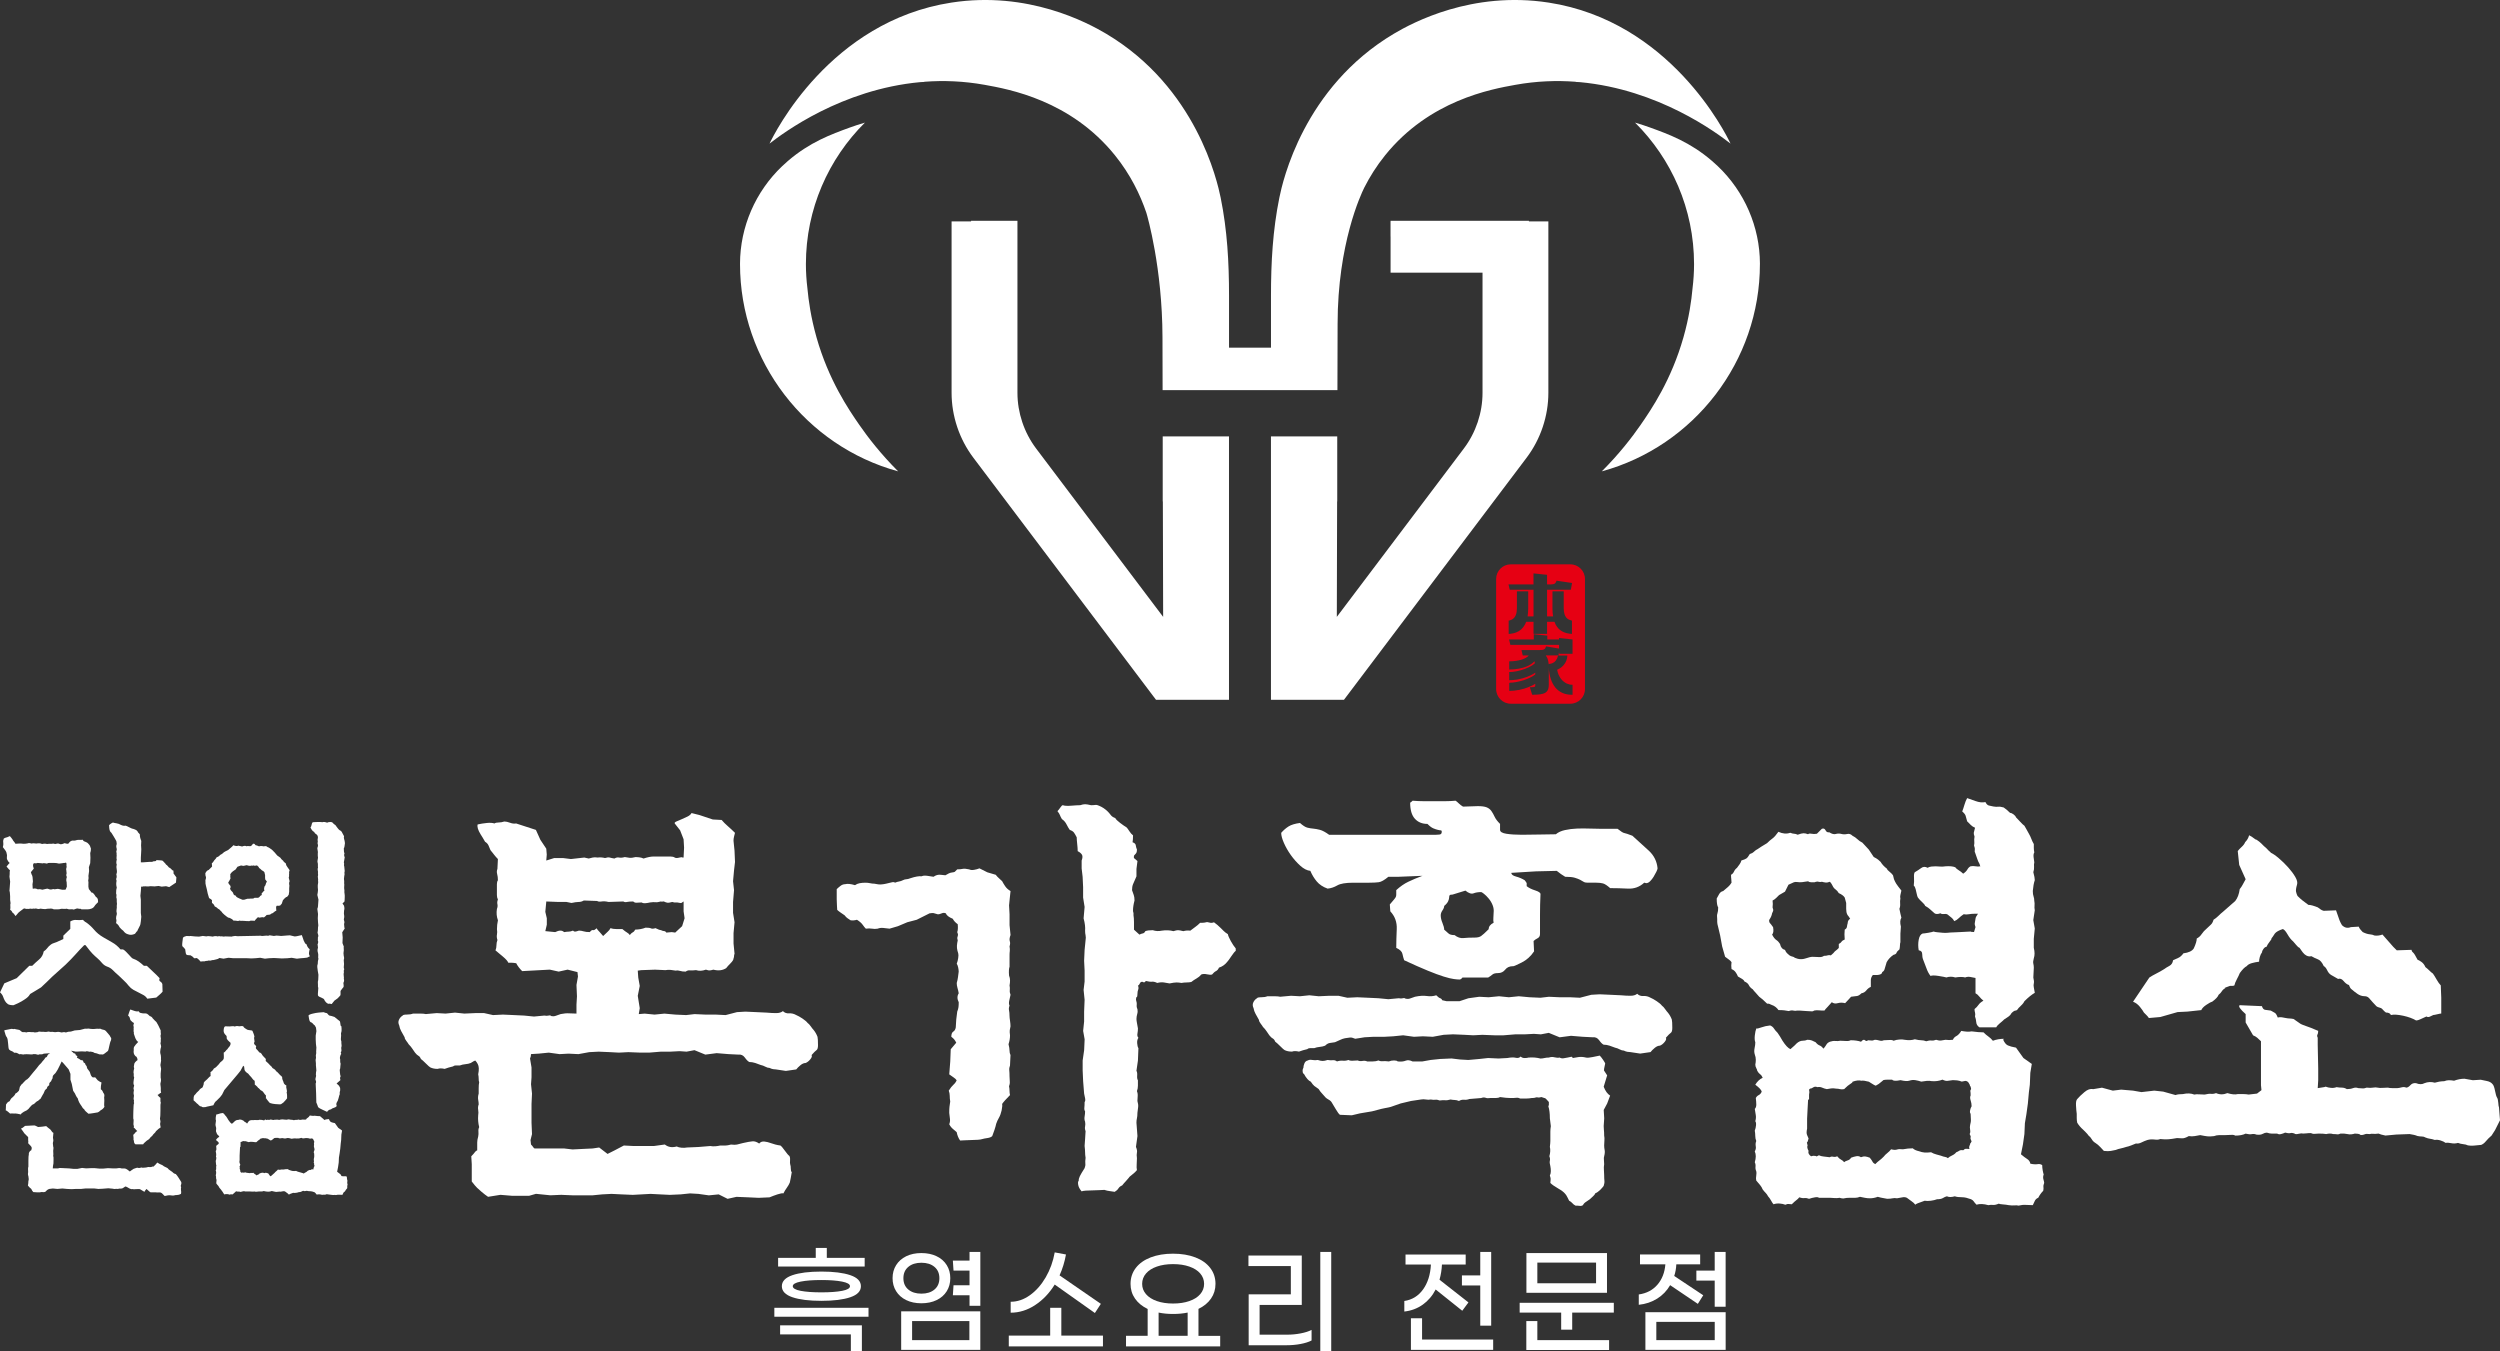 <?xml version="1.0" encoding="UTF-8"?>
<svg id="Layer_2" data-name="Layer 2" xmlns="http://www.w3.org/2000/svg" viewBox="0 0 1022.61 552.73">
  <rect x="0" y="0" width="1022.61" height="552.73" fill="#333333" stroke="none"/>
  <defs>
    <style>
      .cls-1 {
        fill: #fff;
      }

      .cls-2 {
        fill: #e60013;
      }
    </style>
  </defs>
  <g id="W">
    <g>
      <g>
        <g>
          <path class="cls-1" d="M355.26,534.95v3.66h-38.52v-3.66h38.52ZM353.68,518.08h-35.4v-3.57h15.4v-4.04h4.52v4.04h15.49v3.57ZM319.09,542.13h33.46v10.6h-4.51v-6.89h-28.94v-3.71ZM324.15,521.6c2.89-.98,6.83-1.47,11.83-1.47s8.94.49,11.83,1.47c2.89.98,4.34,2.49,4.34,4.52s-1.45,3.53-4.34,4.51c-2.89.98-6.83,1.47-11.83,1.47s-8.94-.49-11.83-1.47c-2.89-.98-4.34-2.49-4.34-4.51s1.45-3.53,4.34-4.52ZM344.45,524.23c-2.15-.43-4.98-.64-8.47-.64s-6.31.21-8.47.64c-2.15.43-3.23,1.05-3.23,1.88s1.07,1.49,3.21,1.9c2.14.41,4.97.62,8.49.62s6.35-.21,8.49-.62c2.14-.41,3.21-1.05,3.21-1.9s-1.08-1.45-3.23-1.88Z"/>
          <path class="cls-1" d="M387.27,528.15c-.96,1.55-2.34,2.77-4.13,3.64-1.79.87-3.88,1.31-6.25,1.31s-4.46-.44-6.23-1.31c-1.78-.87-3.14-2.08-4.11-3.64-.97-1.55-1.45-3.33-1.45-5.32s.48-3.77,1.45-5.32c.96-1.55,2.33-2.76,4.11-3.64,1.78-.87,3.85-1.31,6.23-1.31s4.46.44,6.25,1.31c1.79.87,3.17,2.08,4.13,3.64.96,1.55,1.44,3.33,1.44,5.32s-.48,3.77-1.44,5.32ZM368.62,536.38h32.37v15.78h-32.37v-15.78ZM371.54,527.47c1.34,1.13,3.12,1.69,5.35,1.69s4.01-.56,5.35-1.69c1.34-1.12,2.01-2.67,2.01-4.63s-.67-3.51-2.01-4.63c-1.34-1.13-3.12-1.69-5.35-1.69s-4.01.56-5.35,1.69c-1.34,1.13-2.01,2.67-2.01,4.63s.67,3.51,2.01,4.63ZM373.09,548.16h23.43v-7.79h-23.43v7.79ZM401,512.09v22.05h-4.42v-4.32h-6.82l.27-4.09h6.55v-5.99h-6.55l-.27-4.09h6.82v-3.56h4.42Z"/>
          <path class="cls-1" d="M451.16,546.31v4.42h-38.52v-4.42h16.93v-11.36h4.56v11.36h17.02ZM423.39,533.86c-3.16,2.06-6.49,3.09-9.98,3.09v-4.47c2.74,0,5.36-.89,7.88-2.69,2.51-1.79,4.66-4.23,6.46-7.32,1.79-3.09,3.02-6.49,3.68-10.19l4.6.86c-.54,3.01-1.41,5.86-2.62,8.55l16.89,11.64-2.44,3.75-16.43-11.64c-2.2,3.55-4.88,6.35-8.04,8.41Z"/>
          <path class="cls-1" d="M499.11,546.41v4.33h-38.52v-4.33h8.85v-10.98c-2.23-1.08-3.95-2.49-5.17-4.25-1.22-1.76-1.83-3.76-1.83-6.01,0-2.47.71-4.64,2.14-6.51,1.43-1.87,3.46-3.31,6.1-4.33,2.63-1.01,5.68-1.52,9.14-1.52s6.51.51,9.14,1.52c2.63,1.01,4.66,2.46,6.09,4.33,1.43,1.87,2.14,4.04,2.14,6.51,0,2.25-.61,4.25-1.83,6.01s-2.93,3.16-5.13,4.21v11.03h8.85ZM468.77,529.37c1.05,1.22,2.54,2.16,4.45,2.83,1.91.67,4.12,1,6.62,1s4.71-.33,6.64-1c1.93-.67,3.42-1.61,4.47-2.83,1.05-1.22,1.58-2.62,1.58-4.21s-.53-3.03-1.58-4.25c-1.05-1.22-2.54-2.16-4.47-2.83-1.93-.67-4.14-1-6.64-1s-4.7.33-6.62,1c-1.91.66-3.39,1.61-4.45,2.83-1.05,1.22-1.58,2.64-1.58,4.25s.53,2.99,1.58,4.21ZM473.92,546.41h11.88v-9.51c-1.81.38-3.79.57-5.96.57s-4.11-.19-5.92-.57v9.51Z"/>
          <path class="cls-1" d="M510.76,529.44h17.25v-11.55h-17.34v-4.32h21.81v20.2h-17.25v12.17h11.29c1.84,0,3.66-.17,5.48-.52,1.82-.35,3.32-.82,4.49-1.43v4.32c-1.14.6-2.64,1.08-4.47,1.43-1.84.35-3.72.52-5.64.52h-15.62v-20.82ZM540.06,512.09h4.47v40.59h-4.47v-40.59Z"/>
          <path class="cls-1" d="M581.97,533.65c-2.2,1.57-4.71,2.51-7.54,2.83v-4.32c3.19-.48,5.75-2.05,7.67-4.73,1.93-2.68,2.99-6.08,3.21-10.19h-10.39v-4.09h24.61v4.09h-9.71c-.09,2.09-.42,4.17-.99,6.23l11.83,9.27-2.53,3.42-10.88-8.7c-1.32,2.57-3.09,4.63-5.28,6.2ZM610.77,547.93v4.23h-33.64v-12.93h4.56v8.7h29.08ZM605.49,521.69v-9.6h4.47v30.18h-4.47v-16.45h-7.5v-4.13h7.5Z"/>
          <path class="cls-1" d="M660.12,532.91v3.99h-17.02v6.99h-4.51v-6.99h-16.98v-3.99h38.52ZM628.84,548.16h29.35v4.04h-33.86v-11.83h4.51v7.79ZM657.33,528.82h-32.96v-16.26h32.96v16.26ZM652.86,516.46h-24.02v8.46h24.02v-8.46Z"/>
          <path class="cls-1" d="M677.85,531.2c-2.21,1.39-4.72,2.23-7.52,2.52v-4.23c3.16-.44,5.7-1.77,7.61-3.97,1.91-2.2,3-4.98,3.27-8.34h-10.38v-4.04h24.61v4.04h-9.75c-.09,1.74-.38,3.33-.86,4.75l11.87,7.89-2.21,3.52-11.33-7.65c-1.32,2.28-3.09,4.12-5.3,5.51ZM673.04,536.76h32.83v15.4h-32.83v-15.4ZM677.51,548.16h23.89v-7.46h-23.89v7.46ZM705.86,512.09v22.43h-4.47v-10.69h-7.5v-4.09h7.5v-7.65h4.47Z"/>
        </g>
        <g>
          <g>
            <path class="cls-1" d="M229.75,488.73l-4.65.2-5.86-.6-2.83.81h-6.87l-4.85-.4-5.05.81c-.81-.54-1.68-1.21-2.63-2.02-.94-.81-1.55-1.35-1.82-1.62-.68-.67-1.42-1.55-2.22-2.63v-7.07l-.2-3.23c.67-.68,1.14-1.21,1.42-1.62.27-.4.6-.68,1.01-.81v-3.23c0-.67.13-1.48.4-2.42.13-.67.17-1.35.1-2.02-.07-.67.03-1.28.3-1.82-.4-1.62-.54-3.23-.4-4.85.13-.67.13-1.41,0-2.22-.14-.81-.07-1.55.2-2.22,0-.54-.07-1.18-.2-1.92-.14-.74-.07-1.58.2-2.53v-2.12c0-1.01.06-1.85.2-2.53-.14-.27-.2-.74-.2-1.41s-.07-1.28-.2-1.82c.4-1.88.33-3.3-.2-4.24-.27-.54-.61-1.01-1.01-1.41-.4.13-1.01.47-1.82,1.01-.68.27-1.42.44-2.22.5-.81.07-1.55.24-2.22.51h-1.72c-.47,0-.84.14-1.11.4-1.21.27-2.36.61-3.43,1.01-1.21-.27-2.16-.27-2.83,0-1.21,0-2.22-.2-3.03-.61-.27-.13-.88-.67-1.82-1.61-.94-.94-1.62-1.55-2.02-1.82-.27-.67-.61-1.11-1.01-1.31s-.88-.64-1.41-1.31c-.4-.54-.78-1.08-1.11-1.62-.34-.54-.84-1.14-1.51-1.82-.14-.27-.44-.71-.91-1.31-.47-.6-.71-1.11-.71-1.51-.54-.94-1.01-1.78-1.41-2.53-.41-.74-.68-1.52-.81-2.32-.4-.81-.44-1.58-.1-2.32.33-.74.84-1.31,1.51-1.72.13-.27.71-.41,1.72-.41s1.85-.13,2.52-.4h3.03c.94,0,1.68.07,2.22.2l4.44-.4,3.64.2,3.84-.4,3.84.4,4.44-.2h3.64l3.64.81,4.04-.2,4.44.2,4.24.2,4.04.4,4.24-.4c.67.13,1.24.13,1.72,0,.47-.13.84-.07,1.11.2.67.14,1.28.1,1.82-.1.54-.2,1.21-.44,2.02-.71,1.35-.27,2.49-.37,3.43-.3.94.07,1.95.1,3.03.1v-3.64l.2-3.43-.2-4.65.61-3.43-.2-1.82-4.04-1.01-3.64.81-3.64-.81-11.31.61c-1.08-1.08-1.89-2.15-2.43-3.23-.81-.13-1.41-.2-1.82-.2h-1.41c-.27-.67-1.01-1.51-2.22-2.52s-2.22-1.85-3.03-2.53c.27-.67.4-1.38.4-2.12s.13-1.45.4-2.12c-.27-.81-.34-1.55-.2-2.22.13-.67.13-1.41,0-2.22,0-.67.03-1.28.1-1.82.07-.54.17-1.14.3-1.82-.54-1.48-.68-3.03-.41-4.65.27-.67.34-1.31.2-1.92-.14-.61-.07-1.24.2-1.92-.27-.54-.41-1.14-.41-1.82v-4.44c0-.67.13-1.21.41-1.62,0-.94-.1-1.78-.3-2.52-.2-.74-.17-1.45.1-2.12l.2-4.04c-.54-.54-1.05-1.11-1.52-1.72-.47-.6-.98-1.24-1.52-1.92-.27-.67-.54-1.31-.81-1.92-.27-.61-.74-1.11-1.41-1.52-.68-1.21-1.28-2.22-1.82-3.03-1.08-1.75-1.48-3.1-1.21-4.04,1.21-.27,2.46-.47,3.74-.6,1.28-.13,2.32-.07,3.13.2.41-.27.98-.4,1.72-.4s1.51-.13,2.32-.4c.67,0,1.45.17,2.32.5.87.34,1.72.44,2.52.3l8.08,2.63,1.82,4.04,2.42,3.64.2,2.42-.2,2.43,3.23-1.01h3.64l3.23.4,5.45-.61,1.82.4c.54-.13,1.08-.27,1.62-.4.54-.13,1.21-.13,2.02,0,.94-.13,1.95-.07,3.03.2.81-.27,1.45-.34,1.92-.2.47.14,1.11.27,1.92.4.67-.4,1.31-.54,1.92-.4.61.14,1.38.07,2.32-.2.67.14,1.31.24,1.92.3.61.07,1.45-.03,2.53-.3.27,0,.74.04,1.41.1.67.07,1.28.24,1.82.5.81-.27,1.55-.47,2.22-.61.67-.13,1.21-.2,1.62-.2h7.27c.67,0,1.21.13,1.62.4.4.27,1.08.27,2.02,0,.67-.13.98-.17.91-.1-.07.07.17.1.71.1l.2-4.04-.2-3.43-1.41-3.64-2.22-2.83c-.14-.27.1-.54.71-.81.61-.27,1.31-.57,2.12-.91.81-.34,1.62-.71,2.43-1.11.81-.41,1.34-.88,1.62-1.42l3.23.81,5.45,1.82,3.64.2c.67.81,1.51,1.65,2.52,2.53,1.01.88,1.99,1.79,2.93,2.73-.13.54-.27,1.08-.4,1.62-.14.54-.2,1.08-.2,1.62l.41,4.04.2,4.65-.4,3.43-.4,4.44.4,3.64-.4,4.85v4.44l.61,3.84-.41,4.44v4.24l.41,4.24c-.14.27-.2.58-.2.91s-.07.64-.2.91c0,.54-.4,1.21-1.21,2.02s-1.42,1.48-1.82,2.02c-1.48.94-3.23,1.15-5.25.61-.4.14-.84.24-1.31.3-.47.07-1.04-.03-1.72-.3-1.48.54-2.83.61-4.04.2-1.08.13-1.92.17-2.52.1-.61-.07-1.18.1-1.72.51-.94,0-1.72-.1-2.32-.3-.61-.2-1.18-.23-1.72-.1-.68-.13-1.38-.23-2.12-.3-.74-.07-1.45-.03-2.12.1-.54,0-1.21-.03-2.02-.1-.81-.07-1.55-.1-2.22-.1l-5.66.2-1.42.2.2,2.83.61,3.43-.81,4.04.81,5.05-.4,2.43,2.42-.2,4.04.4,4.04-.4,4.44.4,4.44.2,3.43-.4,4.44.2h4.24l4.04.2,4.65-1.21,3.43-.2,4.44.2,4.24.2c1.48.14,2.79.2,3.94.2s2.05-.27,2.73-.81c.67.68,1.52.98,2.53.91,1.01-.07,1.99.17,2.93.71.67.27,1.51.74,2.53,1.41,1.01.68,1.72,1.28,2.12,1.82.4.27.84.74,1.31,1.41.47.68.84,1.15,1.11,1.42.67.81,1.21,1.75,1.62,2.83.13.54.2,1.69.2,3.43,0,1.08-.2,1.75-.61,2.02-.4.27-1.08.94-2.02,2.02.27.4.1.98-.51,1.72-.6.74-1.25,1.25-1.92,1.52-.68,0-1.38.3-2.12.91-.74.61-1.31,1.18-1.72,1.72l-4.24.61-4.04-.61c-.27,0-.64-.03-1.11-.1-.47-.07-.98-.23-1.52-.51-.54,0-1.11-.17-1.72-.5-.61-.34-1.25-.57-1.92-.71-.67-.27-1.41-.54-2.22-.81-.81-.27-1.62-.4-2.43-.4-.54-.27-1.15-.88-1.82-1.82-.68-.94-1.55-1.34-2.63-1.21l-4.04-.2-4.85-.4-4.65.6-4.44-1.82-3.23.61-2.83-.2-3.84.2h-3.84l-4.85.4h-3.43l-5.05-.2-3.84.2-3.64-.2-4.65-.2-3.84.2-4.44.81-4.04-.2-3.64.2-4.44-.61-4.04.4-3.23.2c0,.67-.14,1.28-.4,1.82l.61,3.64v4.04l-.2,2.83.4,3.84-.2,4.24v7.68l.2,4.65-.61,2.42.2,1.82c.4.4.71.77.91,1.11.2.34.44.51.71.51h11.92l3.43.4,4.04-.2,4.24-.2,2.63-.4,3.43,2.63,2.83-1.42,3.84-2.02,3.84.2h8.48l4.44-.61c1.35,1.08,2.96,1.34,4.85.81.54.27,1.21.44,2.02.51.81.07,1.55.03,2.22-.1l4.65-.2,4.85-.4c.67.13,1.38.17,2.12.1.74-.07,1.38-.17,1.92-.3h2.12c.61,0,1.38-.14,2.32-.4,1.08.13,1.89.13,2.43,0,.54-.14,1.34-.34,2.42-.61,1.75-.4,3.06-.64,3.94-.71.88-.07,1.78.24,2.73.91.54-.67,1.28-.94,2.22-.81.94.14,1.55.27,1.82.4,1.88.67,3.43,1.08,4.65,1.21.4.27,1.01.98,1.82,2.12.81,1.14,1.41,1.85,1.82,2.12.27.4.37,1.01.3,1.82-.07.81-.03,1.41.1,1.82.13.27.2.77.2,1.52s.13,1.24.4,1.51c-.13.94-.27,1.72-.4,2.32-.14.6-.27,1.24-.4,1.92-.27.67-.68,1.38-1.21,2.12-.54.74-1.01,1.52-1.41,2.32-.4-.14-1.21,0-2.43.4-1.21.4-2.29.81-3.23,1.21l-4.44.2-4.24-.2-4.85-.2-3.64.81-3.64-1.82-4.04.4-4.24-.6-3.43-.2-3.84.4-4.44.2-4.04-.2-3.84-.2-7.27.4-4.65-.2-4.04-.2-3.84.2-4.04.4h-7.68l-4.85-.2ZM244.09,379.85c.4.54.81,1.01,1.21,1.41s.87.94,1.41,1.62c.67-.67,1.28-1.24,1.82-1.72.54-.47.94-.98,1.21-1.52.67.27,1.55.4,2.63.4h2.22c.81.68,1.45,1.15,1.92,1.42.47.27.84.61,1.11,1.01.4-.54.81-.91,1.21-1.11.41-.2.74-.57,1.01-1.11.67,0,1.38-.07,2.12-.2.74-.13,1.45-.33,2.12-.6,1.08,0,1.82.1,2.22.3.4.2,1.01.17,1.82-.1,1.08.54,1.82.81,2.22.81.54.27.97.4,1.31.4s.64.2.91.61l2.22-.2,1.41.2,2.83-2.63,1.01-3.23-.4-2.83v-4.04c-.27.14-.51.3-.71.5s-.84.17-1.92-.1h-1.21c-.13,0-.4-.07-.81-.2-.94.27-1.62.37-2.02.3-.41-.07-.88-.23-1.42-.5-.67,0-.88.03-.61.1.27.07.07.04-.6-.1-.95.27-1.69.37-2.22.3-.54-.07-1.28-.03-2.22.1-.54.14-1.15.24-1.82.3-.67.07-1.21-.03-1.62-.3-.67,0-1.31.03-1.92.1-.61.07-1.11-.1-1.52-.5-1.08,0-1.92.07-2.53.2-.61.14-1.11.07-1.51-.2l-6.06.2c-1.08-.27-2.02-.33-2.83-.2-.81.14-1.41.07-1.82-.2l-5.45-.2c-.67.4-1.38.6-2.12.6s-1.72.14-2.93.41l-2.02-.41h-3.23l-5.05-.2-.4,4.24.61,2.63v2.63l-.61,2.63,4.04.4c1.62-.81,2.83-.81,3.64,0,.81-.13,1.45-.2,1.92-.2s1.04-.13,1.72-.41c.27.27.54.41.81.41s.81-.13,1.62-.41c.67,0,1.31.1,1.92.3.61.2,1.45.3,2.53.3.54-.67.97-.94,1.31-.81.33.13.84-.13,1.51-.81v.2Z"/>
            <path class="cls-1" d="M388.93,429.14l2.22-2.63c-.27-.54-.54-.98-.81-1.31-.27-.34-.67-.71-1.21-1.11,0-1.08.27-1.78.81-2.12.54-.34.88-.91,1.01-1.72l.2-3.23.4-3.23c.27-.67.44-1.28.51-1.82.07-.54.1-1.21.1-2.02-.68-1.35-.68-2.56,0-3.64-.14-.81-.3-1.55-.51-2.22-.2-.67-.3-1.35-.3-2.02.27-.94.43-1.72.5-2.32.07-.61.17-1.38.3-2.32,0-.41-.07-.94-.2-1.62-.13-.67-.34-1.21-.6-1.62.27-.67.47-1.45.6-2.32.13-.88.13-1.52,0-1.92-.27-.81-.44-1.52-.5-2.12-.07-.61-.03-1.31.1-2.12l.2-1.01-.2-1.01c.13-.67.23-1.08.3-1.21.07-.13-.03-.54-.3-1.21.27-.67.34-1.75.2-3.23-.94-.67-1.62-1.41-2.02-2.22-1.62-.67-2.56-1.41-2.83-2.22-.54-.27-1.11-.27-1.72,0-.61.27-1.11.4-1.52.4-1.08-.27-1.69-.44-1.82-.51-.14-.07-.68-.03-1.62.1l-5.25,2.63-3.84,1.01-3.84,1.62-3.43,1.01c-.95-.13-1.82-.23-2.63-.3-.81-.07-1.55.03-2.22.3-.81.14-1.59.14-2.32,0-.74-.13-1.59-.13-2.53,0-.4-.4-.84-.94-1.31-1.62-.47-.67-1.25-1.35-2.32-2.02-.94.27-1.82.34-2.63.2-.41-.27-.81-.54-1.21-.81-.4-.27-.81-.67-1.21-1.21-.4-.27-.94-.64-1.62-1.11-.67-.47-1.14-.84-1.41-1.11,0-.27-.03-.84-.1-1.72-.07-.87-.1-1.75-.1-2.63v-4.14c.41-.4.91-.84,1.52-1.31.61-.47,1.24-.71,1.92-.71.94-.27,2.29-.13,4.04.4.54-.4,1.18-.67,1.92-.81.74-.13,1.52-.2,2.32-.2.67,0,1.31.07,1.92.2.61.14,1.18.2,1.72.2,1.21.27,2.19.37,2.93.3.74-.07,1.38-.17,1.92-.3.67-.13,1.38-.3,2.12-.51.74-.2,1.24-.17,1.51.1.67-.27,1.24-.43,1.72-.5.47-.07.97-.23,1.51-.51.54-.27,1.01-.4,1.42-.4s.94-.13,1.61-.4c2.02-.67,3.57-.94,4.65-.81.54-.27,1.28-.33,2.22-.2.94.13,1.82.27,2.63.4.94-.67,1.92-.94,2.93-.81,1.01.13,1.65.2,1.92.2,1.08-.67,1.92-1.04,2.53-1.11.61-.07,1.04-.17,1.31-.3l1.01-1.01c.94,0,1.68-.07,2.22-.2.54-.13,1.41-.07,2.63.2.54.27,1.21.34,2.02.2.81-.13,1.55-.33,2.22-.61l3.23,1.62,3.43,1.01c.41.54.84,1.01,1.31,1.41.47.4.91.81,1.31,1.21.27.54.67,1.21,1.21,2.02.54.81,1.28,1.48,2.22,2.02-.14.94-.24,1.89-.3,2.83-.07.94-.17,1.95-.3,3.03l.2,3.64v4.44l.4,4.04c-.4,1.08-.51,1.92-.3,2.53.2.6.17,1.31-.1,2.12.13.81.17,1.45.1,1.92-.07.47-.1,1.04-.1,1.72v4.65c-.27.81-.34,2.02-.2,3.64.27.67.4,1.35.4,2.02s-.07,1.35-.2,2.02c.13.67.17,1.31.1,1.92-.07.61.03,1.25.3,1.92-.14.67-.3,1.45-.51,2.32-.2.88-.17,1.58.1,2.12-.27.68-.34,1.31-.2,1.92.13.61.2,1.38.2,2.32,0,.4.07,1.05.2,1.92.13.88.2,1.65.2,2.32-.14.54-.24,1.05-.3,1.52-.07.47-.03,1.18.1,2.12,0,1.21-.2,2.43-.61,3.64.27,1.08.41,1.96.41,2.63s.13,1.28.4,1.82c0,.68-.03,1.35-.1,2.02-.07.68-.1,1.42-.1,2.22-.27.68-.37,1.35-.3,2.02.07.68.1,1.48.1,2.43,0,.67.03,1.35.1,2.02.07.67-.03,1.35-.3,2.02.13.68.2,1.31.2,1.92s.07,1.18.2,1.72c-.81.81-1.48,1.52-2.02,2.12-.54.6-.94,1.11-1.21,1.51.13.4.07,1.28-.2,2.63-.27,1.21-.64,2.22-1.11,3.03-.47.81-.84,1.62-1.11,2.43-.14.67-.37,1.52-.71,2.53-.34,1.01-.64,1.85-.91,2.52-.4.41-1.08.68-2.02.81-.94.13-1.62.27-2.02.4-.41.14-1.01.24-1.82.3-.81.07-1.65.1-2.53.1s-1.75.04-2.63.1c-.88.07-1.58.1-2.12.1-.68-.94-1.15-2.09-1.41-3.43-.27-.27-.74-.67-1.42-1.21-.67-.54-1.21-1.21-1.62-2.02.27-.67.37-1.38.3-2.12-.07-.74-.17-1.58-.3-2.53,0-1.08.03-1.92.1-2.52.07-.61.17-1.31.3-2.12-.14-.81-.2-1.58-.2-2.32s-.14-1.45-.4-2.12c.67-1.08,1.31-1.89,1.92-2.43.6-.54,1.04-1.14,1.31-1.82-.27-.41-.71-.81-1.31-1.21-.61-.4-1.18-.81-1.72-1.21l.41-5.25.2-5.05ZM505.48,388.94c-.41.27-1.01,1.01-1.82,2.22-.81,1.21-1.35,1.96-1.62,2.22-.94,1.21-2.09,2.02-3.43,2.43-.27.67-.68,1.14-1.21,1.41-.54.27-1.08.74-1.62,1.41-.54.14-1.25.1-2.12-.1-.88-.2-1.65-.17-2.32.1-.54.68-1.18,1.21-1.92,1.62-.74.4-1.45.88-2.12,1.42-.54.13-1.18.2-1.92.2s-1.45.07-2.12.2c-.68-.13-1.35-.2-2.02-.2s-1.61.14-2.83.4c-.81-.13-1.59-.27-2.32-.4-.74-.13-1.65-.07-2.73.2-.81-.4-1.51-.57-2.12-.51-.61.07-1.45-.03-2.53-.3-.4.54-.74.71-1.01.51-.27-.2-.61-.23-1.01-.1-.27.27-.47.57-.61.91-.14.34-.34.51-.61.51.27.67.3,1.25.1,1.72-.2.47-.3,1.05-.3,1.72,0,.81-.1,1.25-.3,1.31-.2.07-.3.44-.3,1.11.27.81.37,1.51.3,2.12-.07.61.03,1.18.3,1.72.13.67.1,1.35-.1,2.02-.2.67-.3,1.35-.3,2.02,0,.4.07.94.2,1.62.13.67.27,1.41.4,2.22,0,.67-.07,1.38-.2,2.12-.14.74,0,1.31.4,1.72-.4.54-.57,1.28-.51,2.22.07.94.23,1.62.51,2.02l-.2,5.05-.61,4.24c.27.4.37,1.04.3,1.92-.07.88.03,1.51.3,1.92v2.22c0,.81-.13,1.55-.4,2.22.27.68.37,1.38.3,2.12-.07.74-.1,1.38-.1,1.92.27.95.37,1.75.3,2.43-.07.67-.17,1.48-.3,2.42,0,.94-.07,1.69-.2,2.22-.14.54-.2,1.15-.2,1.82l.41,5.45-.61,4.44c.4.94.54,1.72.4,2.32-.14.61-.14,1.38,0,2.32,0,.81-.03,1.65-.1,2.53-.07.87-.04,1.65.1,2.32-.4.54-1.04,1.14-1.92,1.82-.88.67-1.31,1.08-1.31,1.21-.54.67-1.01,1.21-1.41,1.62s-.88.94-1.41,1.62c-.68.27-1.18.67-1.52,1.21-.34.54-.84,1.01-1.52,1.41-.67-.13-1.35-.24-2.02-.3-.67-.07-1.41-.24-2.22-.5-.4,0-1.04.03-1.92.1-.88.07-1.82.1-2.83.1s-1.95.03-2.83.1c-.88.07-1.45.17-1.72.3-.81-.95-1.28-1.85-1.41-2.73-.14-.88-.07-1.38.2-1.51,0-.68.17-1.35.51-2.02.33-.67.97-1.75,1.92-3.23.27-.68.37-1.28.3-1.82-.07-.54-.04-1.35.1-2.42-.14-.81-.2-1.55-.2-2.22s-.07-1.55-.2-2.63l.2-2.83.2-3.23c-.27-.67-.34-1.31-.2-1.92.13-.61.13-1.24,0-1.92-.27-.67-.34-1.38-.2-2.12.13-.74.2-1.45.2-2.12-.27-.4-.37-.91-.3-1.51.07-.61.1-1.38.1-2.32.27-.27.33-.77.2-1.52-.13-.74-.27-1.38-.4-1.92l-.4-5.05-.2-4.44v-4.04l.61-4.24.2-4.44-.61-3.43.4-3.84v-4.04l.2-4.85-.41-4.04.41-3.43v-4.44l-.2-4.04.2-4.44.4-4.04c.13-.67.13-1.31,0-1.92-.14-.61-.2-1.24-.2-1.92.13-1.34-.07-3.03-.61-5.05l.41-4.65-.61-3.84v-4.24l-.2-4.24-.4-3.43v-3.23c.4-1.08.44-1.89.1-2.43-.34-.54-.91-1.01-1.72-1.41,0-.81-.07-1.78-.2-2.93-.13-1.14-.2-2.05-.2-2.73-.41-.81-.78-1.45-1.11-1.92-.34-.47-.91-.84-1.72-1.11-.4-.54-.84-1.28-1.31-2.22-.47-.94-1.11-1.68-1.92-2.22-.4-.67-.67-1.21-.81-1.62-.14-.4-.47-.94-1.01-1.62.4-.4.81-.91,1.21-1.52.41-.61.74-.91,1.01-.91.67.27,1.82.34,3.43.2,1.62-.13,2.83-.2,3.64-.2.81-.27,1.48-.4,2.02-.4s1.35.14,2.43.4c.67,0,1.24-.03,1.72-.1.47-.07.98.03,1.51.3,1.35.54,2.56,1.35,3.64,2.42.4.41.81.88,1.21,1.42.41.54,1.01.94,1.82,1.21.27.54.94,1.21,2.02,2.02,1.08.81,1.95,1.41,2.63,1.82.27.27.64.78,1.11,1.52.47.74.98,1.31,1.52,1.72,0,1.21-.07,2.16-.2,2.83.81.27,1.24.67,1.31,1.21.06.54.23,1.15.5,1.82,0,.68-.14,1.18-.4,1.52-.27.34-.54.64-.81.91-.13.54-.1.91.1,1.11s.64.57,1.31,1.11l-.41,3.23v3.03c-.67,1.48-1.14,2.56-1.41,3.23-.27.68-.4,1.48-.4,2.43.27.81.5,1.48.71,2.02.2.54.3,1.28.3,2.22-.4,1.48-.61,2.83-.61,4.04,0,.54.07.88.2,1.01v1.01c.13.68.2,1.62.2,2.83v3.03l2.22,2.02c.54-.27,1.01-.44,1.41-.5.41-.07.74-.37,1.01-.91.67-.27,1.68-.4,3.03-.4,1.21.4,2.42.47,3.64.2,1.75-.27,3.36-.2,4.85.2.81-.27,1.41-.4,1.82-.4s1.14.13,2.22.4c.94-.27,1.89-.34,2.83-.2.67-.54,1.34-1.04,2.02-1.51.67-.47,1.35-1.04,2.02-1.72h.91c.47,0,.98-.07,1.52-.2.27-.13.71-.1,1.31.1.6.2,1.24.17,1.92-.1.54.4,1.01.78,1.42,1.11.4.34.87.78,1.41,1.31.27.27.64.64,1.11,1.11.47.47,1.04.91,1.72,1.31.13.67.54,1.62,1.21,2.83.67,1.21,1.35,2.22,2.02,3.03v1.01Z"/>
            <path class="cls-1" d="M606.48,423.28l-3.84.2-3.64-.2-4.65-.2-3.84.2-4.44.81-4.04-.2-3.64.2-4.44-.61-4.04.41-3.64.2h-4.44l-3.64.2-3.84.61c-.94-.41-1.65-.57-2.12-.51-.47.07-1.18.17-2.12.3-.67.14-1.35.37-2.02.71-.67.34-1.35.64-2.02.91-.68.14-1.35.24-2.02.3-.68.07-1.35.44-2.02,1.11-.68.27-1.42.44-2.22.51-.81.07-1.55.24-2.22.5h-1.72c-.47,0-.84.14-1.11.41-1.21.27-2.36.6-3.43,1.01-1.21-.27-2.16-.27-2.83,0-1.21,0-2.22-.2-3.03-.61-.27-.13-.88-.67-1.82-1.62-.94-.94-1.62-1.55-2.02-1.82-.27-.67-.61-1.11-1.01-1.31-.4-.2-.88-.64-1.41-1.31-.4-.54-.78-1.08-1.11-1.62-.34-.54-.84-1.14-1.51-1.82-.14-.27-.44-.71-.91-1.31-.47-.61-.71-1.11-.71-1.52-.54-.94-1.01-1.78-1.41-2.53-.41-.74-.68-1.51-.81-2.32-.4-.81-.44-1.58-.1-2.32.33-.74.84-1.31,1.51-1.72.13-.27.71-.4,1.72-.4s1.85-.13,2.52-.41h3.03c.94,0,1.68.07,2.22.2l4.44-.4,3.64.2,3.84-.4,3.84.4,4.44-.2h3.64l3.64.81,4.04-.2,4.44.2,4.24.2,4.04.4,4.24-.4c.67.14,1.24.14,1.72,0,.47-.13.84-.07,1.11.2.67.13,1.28.1,1.82-.1.54-.2,1.21-.44,2.02-.71,1.89-.4,3.5-.5,4.85-.3,1.35.2,2.63.1,3.84-.3.67.68,1.21,1.08,1.62,1.21.4.14.67.4.81.81l1.82.41h5.25l3.64-1.21,4.44-.61,3.84.2,4.24-.41,4.04.41,4.04-.41,4.44.41,4.44.2,3.43-.4,4.44.2h4.24l4.04.2,4.65-1.21,3.43-.2,4.44.2,4.24.2c1.48.14,2.79.2,3.94.2s2.05-.27,2.73-.81c.67.68,1.52.98,2.53.91,1.01-.07,1.99.17,2.93.71.67.27,1.51.74,2.53,1.42,1.01.67,1.72,1.28,2.12,1.82.4.27.84.74,1.31,1.42.47.67.84,1.14,1.11,1.41.67.81,1.21,1.75,1.62,2.83.13.54.2,1.68.2,3.43,0,1.08-.2,1.75-.61,2.02-.4.27-1.08.94-2.02,2.02.27.41.1.98-.51,1.72-.6.74-1.25,1.25-1.92,1.51-.68,0-1.38.3-2.12.91-.74.61-1.31,1.18-1.72,1.72l-4.24.61-4.04-.61c-.27,0-.64-.03-1.11-.1-.47-.07-.98-.23-1.52-.51-.54,0-1.11-.17-1.72-.5-.61-.34-1.25-.57-1.92-.71-.67-.27-1.41-.54-2.22-.81-.81-.27-1.62-.4-2.43-.4-.54-.27-1.15-.87-1.82-1.82-.68-.94-1.55-1.34-2.63-1.21l-4.04-.2-4.85-.4-4.65.61-4.44-1.82-3.23.61-2.83-.2-3.84.2h-3.84l-4.85.4h-3.43l-5.05-.2ZM574.36,392.78c-.27-.81-.51-1.68-.71-2.63-.2-.94-1.04-1.75-2.52-2.42,0-2.29.07-4.85.2-7.68.13-2.83-.74-5.25-2.63-7.27,0-.27-.03-.71-.1-1.31-.07-.61-.1-1.11-.1-1.51.81-.94,1.38-1.62,1.72-2.02.33-.4.57-.74.71-1.01.13-.27.2-.61.2-1.01v-1.82c1.62-1.48,3.26-2.63,4.95-3.43,1.68-.81,3.6-1.62,5.76-2.42l-9.9.4h-4.04c-1.62,1.35-2.93,2.09-3.94,2.22-1.01.13-2.32.2-3.94.2h-6.46c-3.1,0-5.29.37-6.56,1.11-1.28.74-2.6,1.18-3.94,1.31-1.89-.67-3.37-1.65-4.44-2.93-1.08-1.28-1.95-2.73-2.63-4.34-1.35-.13-2.73-.84-4.14-2.12-1.41-1.28-2.69-2.73-3.84-4.34-1.15-1.62-2.09-3.26-2.83-4.95-.74-1.68-1.11-3.06-1.11-4.14.94-1.08,1.95-1.95,3.03-2.63,1.08-.67,2.63-1.14,4.65-1.41,1.21,1.08,2.22,1.72,3.03,1.92.81.2,1.62.34,2.43.4.81.07,1.72.24,2.73.5,1.01.27,2.25.94,3.74,2.02h43.63c.4,0,.91-.03,1.52-.1.61-.07.91-.44.91-1.11,0-.4-.13-.61-.4-.61s-.67-.07-1.21-.2c-.54-.13-1.15-.33-1.82-.61-.68-.27-1.48-.87-2.42-1.82-2.16,0-3.87-.71-5.15-2.12-1.28-1.41-1.92-3.6-1.92-6.56.27-.13.61-.4,1.01-.81,1.48.13,3,.2,4.55.2h8.79c1.34,0,2.76-.07,4.24-.2.4.27.84.64,1.31,1.11.47.47,1.04.91,1.72,1.31.67,0,1.68-.03,3.03-.1,1.35-.07,2.36-.1,3.03-.1,1.62,0,2.83.17,3.64.5.81.34,1.45.84,1.92,1.52.47.67.91,1.45,1.31,2.32.4.88,1.14,1.85,2.22,2.93v2.42c0,.81.88,1.35,2.63,1.62,1.75.27,3.84.4,6.26.4s4.95-.03,7.57-.1c2.63-.07,4.75-.1,6.36-.1.94-.81,2.19-1.38,3.74-1.72,1.55-.34,3.16-.54,4.85-.61,1.68-.07,3.43-.07,5.25,0,1.82.07,3.47.1,4.95.1h6.46c1.35,1.08,2.25,1.65,2.73,1.72.47.07,1.58.44,3.33,1.11,2.42,2.16,4.68,4.21,6.77,6.16,2.09,1.95,3.26,4.34,3.53,7.17,0,.27-.17.74-.5,1.42-.34.67-.71,1.35-1.11,2.02-.41.68-.88,1.28-1.42,1.82-.54.54-1.08.81-1.62.81-.13,0-.27-.03-.4-.1-.14-.07-.27-.1-.4-.1-1.89,1.75-4.11,2.56-6.67,2.43-2.56-.13-4.98-.2-7.27-.2-1.21-1.08-2.19-1.72-2.93-1.92-.74-.2-1.65-.3-2.73-.3h-3.64c-.68,0-1.21-.13-1.62-.4-.4-.27-.88-.54-1.42-.81-.54-.27-1.25-.54-2.12-.81-.88-.27-2.19-.4-3.94-.4-.68-.4-1.25-.77-1.72-1.11-.47-.34-1.05-.77-1.72-1.31l-8.48.2-10.1.61c0,.68.64,1.18,1.92,1.52,1.28.34,2.46.84,3.54,1.51.54.68.81,1.08.81,1.21v1.21c.81.67,1.95,1.25,3.43,1.72,1.48.47,2.22.98,2.22,1.52-.14,2.96-.2,5.79-.2,8.48v7.88c0,.81-.34,1.38-1.01,1.72-.67.34-1.21.71-1.62,1.11,0,.68.03,1.38.1,2.12.07.74.1,1.45.1,2.12-1.35,2.02-3.03,3.54-5.05,4.55-2.02,1.01-3.17,1.52-3.43,1.52h-.2c-1.35,0-2.39.47-3.13,1.41-.74.94-1.72,1.41-2.93,1.41-1.08,0-1.85.2-2.32.61-.47.41-1.05.81-1.72,1.21h-10.51c-.4.54-.81.81-1.21.81-.54,0-1.31-.06-2.32-.2-1.01-.13-2.39-.47-4.14-1.01-1.75-.54-3.94-1.35-6.56-2.43-2.63-1.08-5.83-2.49-9.59-4.24ZM655.97,460.45c0,.68.03,1.28.1,1.82.07.54.1,1.28.1,2.22.13.67.17,1.35.1,2.02-.07.67-.1,1.35-.1,2.02s.07,1.31.2,1.92c.13.61.07,1.45-.2,2.53-.14.4-.17.87-.1,1.41.07.54.1,1.14.1,1.82-.14.81-.17,1.58-.1,2.32.07.74.1,1.45.1,2.12,0,.94.03,1.72.1,2.32.07.61-.03,1.31-.3,2.12-.27.4-.74.94-1.41,1.62-.68.67-1.35,1.14-2.02,1.41-.14.4-.44.81-.91,1.21-.47.4-.91.81-1.31,1.21-.54.41-1.08.77-1.62,1.11-.54.33-.94.77-1.21,1.31-.4.27-.84.37-1.31.3-.47-.07-1.04-.1-1.72-.1-.54-.27-.98-.6-1.31-1.01-.34-.4-.78-.74-1.31-1.01-.14-.27-.37-.74-.71-1.41-.34-.68-.64-1.15-.91-1.41-.54-.68-1.52-1.42-2.93-2.22-1.41-.81-2.46-1.55-3.13-2.22,0-.27.03-.68.1-1.21.07-.54-.04-1.14-.3-1.82.27-.54.4-1.15.4-1.82s-.07-1.35-.2-2.02c-.27-.94-.34-1.69-.2-2.22.13-.54.07-1.15-.2-1.82.4-1.48.47-2.76.2-3.84.13-1.08.2-1.89.2-2.42v-3.84c0-.67.07-1.42.2-2.22l-.4-3.23c0-2.02-.2-3.64-.61-4.85.13-.54.2-.67.2-.4s0-.2,0-1.41c-.27-.27-.58-.61-.91-1.01-.34-.41-.64-.61-.91-.61l-1.21-.4-1.01.2c-.67-.13-1.15-.13-1.41,0-.27.14-.81.2-1.62.2-.68.13-1.38.2-2.12.2h-2.52c-.54-.27-1.08-.37-1.62-.3-.54.07-1.28.1-2.22.1-.68,0-1.35-.03-2.02-.1-.68-.06-1.48-.17-2.43-.3-.4.27-1.01.4-1.82.4h-2.22c-.68.13-1.28.1-1.82-.1-.54-.2-1.14-.17-1.82.1l-4.85.4c-.67.27-1.38.37-2.12.3-.74-.07-1.45.1-2.12.5-.67-.27-1.25-.4-1.72-.4s-1.05-.07-1.72-.2c-.95.27-1.69.37-2.22.3-.54-.07-1.28-.03-2.22.1-.68-.27-1.28-.37-1.82-.3-.54.07-1.14.03-1.82-.1-.68.13-1.35.13-2.02,0-.68-.13-1.35-.13-2.02,0l-4.04.6-4.24,1.01-4.04,1.41-3.84.81-3.84,1.01-3.64.61c-.94.14-1.79.3-2.52.51-.74.2-1.45.37-2.12.5-.81,0-1.62-.03-2.42-.1-.81-.07-1.62-.1-2.43-.1-.4-.27-.98-1.04-1.72-2.32-.74-1.28-1.25-2.12-1.52-2.53-.27-.54-.71-.98-1.31-1.31-.61-.34-1.04-.64-1.31-.91-.67-.81-1.21-1.41-1.62-1.82-.4-.41-.81-.94-1.21-1.62-.81-.54-1.42-.98-1.82-1.31-.4-.34-.88-.91-1.41-1.72-.94-.4-1.89-1.48-2.83-3.23-.27,0-.44-.3-.5-.91-.07-.61.03-1.11.3-1.52,0-.54.13-1.14.41-1.82.27-.67.74-1.08,1.41-1.21.4-.27,1.01-.34,1.82-.2.81.14,1.55.14,2.22,0,.81.27,1.48.4,2.02.4s1.21-.13,2.02-.4c.81.14,1.51.17,2.12.1.61-.07,1.18.1,1.72.5.81-.27,1.62-.37,2.43-.3.81.07,1.55-.03,2.22-.3.54.27,1.18.37,1.92.3.74-.07,1.38-.1,1.92-.1.54.27,1.18.34,1.92.2.74-.13,1.38-.07,1.92.2h2.32c.88,0,1.65-.13,2.32-.4.54.27,1.11.37,1.72.3.6-.07,1.45-.03,2.52.1.67-.27,1.38-.4,2.12-.4s1.24.13,1.51.4c1.35.14,2.43.03,3.23-.3.81-.33,1.75-.23,2.83.3h4.04l3.43-.61,3.84-.4,4.65-.2,3.43.41,3.43.2,4.44-.4,3.64-.4,4.24.2,3.64-.2c1.48-.27,2.63-.3,3.43-.1.81.2,1.48.04,2.02-.5.41.4.94.61,1.62.61s1.21-.07,1.62-.2c1.75-.13,3.36,0,4.85.4.54,0,1.08-.07,1.62-.2.54-.13,1.14-.2,1.82-.2.81-.27,1.58-.3,2.32-.1.74.2,1.45.24,2.12.1.4.27.91.37,1.52.3.61-.07,1.18-.17,1.72-.3.54-.13,1.01-.23,1.41-.3.41-.07.61.1.61.51.67-.13,1.48-.27,2.43-.41.94-.13,1.95-.06,3.03.2.54.14,1.45.07,2.73-.2,1.28-.27,2.25-.47,2.93-.6.4.4.88,1.01,1.42,1.82.54.81.81,1.28.81,1.42-.4,1.75-.57,2.69-.51,2.83.07.14.51.81,1.31,2.02-.27.94-.5,1.72-.71,2.32-.2.61-.44,1.38-.71,2.32.67,1.75,1.55,2.96,2.63,3.64l-1.21,3.23-1.41,2.63.2,3.43-.2,3.03ZM605.88,364.9c-1.21,0-2.26.17-3.13.51-.88.34-1.99-.03-3.33-1.11l-5.25,1.62c-.68,0-1.08.1-1.21.3-.13.2-.2.51-.2.91s-.14.91-.41,1.52c-.27.6-.81,1.25-1.61,1.92,0,.54-.24,1.15-.71,1.82-.47.68-.71,1.35-.71,2.02,0,.94.23,1.99.71,3.13.47,1.15.71,2.05.71,2.73.67.54,1.24,1.05,1.72,1.52.47.47,1.31.71,2.53.71,1.21.94,2.42,1.35,3.64,1.21,1.21-.13,2.76-.2,4.65-.2,1.08,0,1.92-.2,2.53-.61.6-.4,1.65-1.34,3.13-2.83,0-1.08.67-1.95,2.02-2.63-.13-.54-.17-1.21-.1-2.02.07-.81.1-1.48.1-2.02.13-1.08,0-2.12-.4-3.13-.4-1.01-.94-1.92-1.62-2.73-.67-.81-1.31-1.45-1.92-1.92-.61-.47-.98-.71-1.11-.71Z"/>
            <path class="cls-1" d="M777.37,385.3c-.13.4-.2.84-.2,1.31s-.07,1.04-.2,1.72c-.67.54-1.08,1.01-1.21,1.41-.13.4-.54.68-1.21.81-1.21.81-2.16,1.82-2.83,3.03-.4,1.21-.67,2.12-.81,2.73-.14.61-.47,1.05-1.01,1.31,0,.94-1.28,1.35-3.84,1.21-.54.67-.81,1.38-.81,2.12v2.73c-.67.27-1.28.74-1.82,1.41-.54.68-1.21,1.08-2.02,1.21-.68.67-1.28,1.04-1.82,1.11-.54.07-1.35.17-2.42.3-.27.27-.58.61-.91,1.01-.34.4-.84.94-1.52,1.62-1.08-.27-2.09-.27-3.03,0-.94.27-1.75.14-2.42-.4-.68.81-1.28,1.48-1.82,2.02s-.94,1.01-1.21,1.41c-.94,0-1.72-.03-2.32-.1-.61-.07-1.25-.03-1.92.1-.27.27-.67.37-1.21.3-.54-.07-1.15-.1-1.82-.1-.4,0-.91-.03-1.52-.1-.6-.07-1.38-.1-2.32-.1-.54.14-1.08.14-1.62,0-.54-.13-1.14-.07-1.82.2-.68-.13-1.31-.23-1.92-.3-.61-.07-1.38-.1-2.32-.1-.27-.4-.64-.81-1.11-1.21-.47-.4-1.11-.74-1.92-1.01-.54-.27-.88-.4-1.01-.4h-.6c-.68-.67-1.28-1.24-1.82-1.72-.54-.47-1.01-.84-1.41-1.11-.54-.67-1.05-1.24-1.52-1.72-.47-.47-.84-.91-1.11-1.31-.81-.54-1.35-1.11-1.62-1.72-.27-.61-.88-1.11-1.82-1.52-.14-.4-.44-.74-.91-1.01-.47-.27-1.04-.61-1.72-1.01-.27-.67-.61-1.28-1.01-1.82-.4-.54-.94-.94-1.62-1.21-.14-.94-.14-1.89,0-2.83-.27-.4-.61-.74-1.01-1.01-.4-.27-.94-.67-1.62-1.21l-1.21-4.24-.81-4.44-.81-3.43c-.27-.94-.4-1.65-.4-2.12v-1.11c-.14-1.08-.1-1.88.1-2.42.2-.54.3-1.35.3-2.43-.4-.54-.6-1.75-.6-3.64.27-.54.6-1.14,1.01-1.82.4-.67.94-1.08,1.62-1.21.81-.67,1.48-1.24,2.02-1.72.54-.47,1.01-1.04,1.41-1.72,0-.54-.03-1.04-.1-1.51-.07-.47-.1-1.04-.1-1.72.54-.27.94-.71,1.21-1.31.27-.6.67-1.11,1.21-1.51.4-.54.77-1.04,1.11-1.52.34-.47.57-.98.71-1.51.94-.27,1.62-.54,2.02-.81.4-.27.87-.87,1.41-1.82l1.01-.41c.4-.27.74-.54,1.01-.81s.67-.54,1.21-.81c.4-.27.91-.6,1.51-1.01.61-.4,1.38-.87,2.32-1.41.81-.81,1.55-1.45,2.22-1.92.67-.47,1.48-1.38,2.43-2.73,1.75.81,3.36.94,4.85.4.67.27,1.21.4,1.62.4s.87.14,1.41.4c1.08-.4,1.88-.6,2.42-.6s1.14.13,1.82.4c.27-.27.74-.34,1.41-.2.67.14,1.41.14,2.22,0l2.02-2.02c.67-.27,1.18-.07,1.52.61.33.67.84.94,1.51.81,1.08.68,1.95.91,2.63.71.67-.2,1.35-.23,2.02-.1.94.27,1.82.3,2.63.1.81-.2,1.55.03,2.22.71.81.4,1.48.88,2.02,1.41.54.54,1.21,1.01,2.02,1.41l2.63,2.83,2.02,3.03c.81.41,1.41.78,1.82,1.11.4.34.74.64,1.01.91.54.95,1.41,1.89,2.63,2.83,0,.27.3.64.91,1.11.61.47,1.11.98,1.52,1.52l.4,1.62c.27.68.57,1.28.91,1.82.34.54,1.04,1.48,2.12,2.83-.14.68-.27,1.28-.41,1.82-.13.54-.13,1.01,0,1.41-.13.68-.17,1.38-.1,2.12.07.74-.03,1.45-.3,2.12.13.68.27,1.31.4,1.92.13.61.27,1.18.41,1.72-.54.81-.61,2.02-.2,3.64l-.2,2.83v3.43ZM819.39,425.3c.54,1.21,1.18,1.99,1.92,2.32.74.34,1.85.64,3.33.91l3.03,4.24,3.43,2.42-.61,3.64-.2,4.85-.4,3.23-.4,4.44-.61,4.44-.61,3.64-.2,4.44-.6,4.24-.81,4.04c.94.81,1.78,1.45,2.53,1.92.74.47,1.18,1.11,1.31,1.92,1.21.27,2.19.33,2.93.2.74-.14,1.38,0,1.92.4,0,.67.07,1.38.2,2.12.13.74.27,1.31.41,1.72-.27.67-.3,1.34-.1,2.02.2.67.3,1.14.3,1.41-.27.67-.37,1.24-.3,1.72.07.47.03.98-.1,1.52-.81.81-1.48,1.75-2.02,2.83-.68.27-1.15.71-1.42,1.31-.27.6-.54,1.18-.81,1.72-.94,0-1.89-.04-2.83-.1-.94-.07-1.95.03-3.03.3-.4-.13-.94-.17-1.62-.1-.67.07-1.48.03-2.42-.1-.68-.14-1.45-.24-2.32-.3-.88-.07-1.45-.17-1.72-.3-.94.4-1.72.57-2.32.51-.61-.07-1.25-.04-1.92.1-1.89-.54-3.5-.61-4.85-.2-.54-.54-.91-.98-1.11-1.31-.2-.34-.57-.64-1.11-.91-1.48-.54-2.63-.81-3.43-.81-1.48,0-2.56-.14-3.23-.4-1.35.4-2.42.4-3.23,0-.54.13-1.08.37-1.61.71-.54.33-1.35.5-2.43.5-.67.27-1.52.47-2.53.61-1.01.13-1.85.13-2.52,0-2.43.81-3.71,1.35-3.84,1.62-.4-.54-.91-1.01-1.52-1.41s-1.25-.88-1.92-1.41c-.54-.27-1.14-.34-1.82-.2-.68.13-1.41.27-2.22.4-.68-.13-1.28-.13-1.82,0-.54.13-1.28.2-2.22.2-.54-.14-1.08-.24-1.62-.3-.54-.07-1.28-.24-2.22-.51-1.08.41-2.16.61-3.23.61-.67,0-1.35-.07-2.02-.2-.68-.14-1.35-.27-2.02-.41-.68.27-1.35.41-2.02.41h-2.43c-.81,0-1.45.07-1.92.2-.47.13-1.11.07-1.92-.2-.81.13-1.51.17-2.12.1-.61-.07-1.18-.1-1.72-.1h-4.65c-.27-.27-.81-.34-1.62-.2-.81.13-1.61.33-2.42.61-.67-.27-1.31-.37-1.92-.3-.61.07-1.31-.03-2.12-.3-.27.4-.64.77-1.11,1.11-.47.34-1.11.91-1.92,1.72-.4,0-.81-.04-1.21-.1-.4-.07-.88.03-1.42.3-.67-.27-1.45-.44-2.32-.5-.88-.07-1.72.03-2.52.3-.27-.27-.61-.78-1.01-1.52-.41-.74-.81-1.31-1.21-1.72-.27-.54-.61-1.01-1.01-1.42-.41-.4-.81-.88-1.21-1.41-.27-.67-.61-1.25-1.01-1.72-.4-.47-.94-1.11-1.62-1.92-.14-.54-.14-1.21,0-2.02.13-.81.13-1.42,0-1.82-.27-.54-.37-1.15-.3-1.82.07-.68-.03-1.28-.3-1.82.54-1.75.54-3.23,0-4.44.4-.68.54-1.38.4-2.12-.13-.74-.07-1.45.2-2.12-.27-.67-.4-1.38-.4-2.12s-.07-1.45-.2-2.12c.27-.67.44-1.42.51-2.22.07-.81-.04-1.35-.3-1.62.27-.94.33-1.78.2-2.53-.13-.74-.27-1.58-.4-2.53.4-.4.61-.97.61-1.72s-.07-1.65-.2-2.73c.27-.54.67-.94,1.21-1.21.54-.27.94-.74,1.21-1.41-.14-.67-1.01-1.62-2.63-2.83.81-1.35,1.82-2.29,3.03-2.83-.27-.67-.61-1.14-1.01-1.41-.4-.27-.81-.74-1.21-1.41,0-.27-.13-.64-.4-1.11-.27-.47-.4-.97-.4-1.51.13-.54.2-1.18.2-1.92s-.13-1.45-.4-2.12c-.27-.81-.3-1.68-.1-2.63.2-.94.3-1.75.3-2.42-.27-.67-.34-1.62-.2-2.83.13-1.21.34-2.15.61-2.83.27.13.94,0,2.02-.41,1.08-.4,2.29-.67,3.64-.81.67.27,1.18.68,1.52,1.21.33.54.84,1.14,1.52,1.82.4.54.74,1.05,1.01,1.52.27.47.6,1.04,1.01,1.72,1.21,1.89,2.29,3.03,3.23,3.43.67-.54,1.21-1.01,1.62-1.42l1.01-1.01c.81-.67,1.58-1.01,2.32-1.01s1.38-.13,1.92-.4c.81,0,1.45.1,1.92.3.47.2.98.44,1.52.71.54.68,1.08,1.11,1.62,1.31.54.2,1.08.64,1.62,1.31.54-.67.94-1.24,1.21-1.72.27-.47.74-.84,1.41-1.11.81-.27,1.55-.37,2.22-.3.67.07,1.34.04,2.02-.1.81,0,1.58.03,2.32.1.74.07,1.38-.03,1.92-.3,1.62,0,3.03.2,4.24.61.67-.81,1.21-1.01,1.62-.61.4.41.81.41,1.21,0,.4,0,.84.04,1.31.1.47.07.97-.03,1.51-.3.54,0,1.14.1,1.82.3.67.2,1.28.17,1.82-.1.67,0,1.42-.03,2.22-.1.81-.07,1.41.04,1.82.3.67-.27,1.45-.44,2.32-.5.87-.07,1.58-.03,2.12.1,1.62.27,3.03.2,4.24-.2,1.08.27,1.95.4,2.63.4s1.35.14,2.02.41c.81-.27,1.51-.37,2.12-.3.61.07,1.24-.03,1.92-.3.81.27,1.48.37,2.02.3.54-.07,1.14-.17,1.82-.3.94.14,1.95.14,3.03,0,.27-.67.74-1.18,1.41-1.52.67-.33,1.35-1.04,2.02-2.12.67.13,1.38.24,2.12.3.74.07,1.45.03,2.12-.1,1.08.14,1.99.24,2.73.3.74.07,1.45.1,2.12.1.67.67,1.35,1.25,2.02,1.72.67.47,1.28,1.04,1.82,1.72.67-.27,1.41-.47,2.22-.61.81-.13,1.55-.2,2.22-.2l-.2.4ZM725.06,368.34c.13.94.13,1.89,0,2.83.27.68.34,1.18.2,1.52-.14.34-.27.64-.4.91-.14.81-.47,1.62-1.01,2.42-.27.27-.27.74,0,1.41.13.14.33.37.61.71.27.34.54.71.81,1.11.27,1.48.13,2.49-.4,3.03.54,1.08,1.11,1.82,1.72,2.22s1.11.94,1.52,1.62c.27,1.35.94,2.16,2.02,2.42.27.68.57,1.15.91,1.42.33.27.64.54.91.81.41.27.81.44,1.21.51.4.07.74.24,1.01.5l1.21.41c1.08.27,2.19.2,3.33-.2,1.14-.4,2.05-.61,2.73-.61.81,0,1.65.03,2.53.1.88.07,1.58-.1,2.12-.5.67,0,1.18-.07,1.51-.2.34-.13.77-.13,1.31,0,.81-.67,1.35-1.21,1.62-1.62l1.01-.81.61-.61v-1.62c.54-.27.91-.57,1.11-.91.2-.33.64-.64,1.31-.91-.14-1.48-.14-2.83,0-4.04.54-.27.84-.67.91-1.21.07-.54.17-1.01.3-1.41,0-.81.34-1.41,1.01-1.82-.4-.67-.67-1.08-.81-1.21-.14-.13-.27-.34-.4-.61-.27-.54-.41-1.28-.41-2.22v-2.42l-.6-2.22c-.41-.67-1.21-1.28-2.43-1.82-.4-.67-.81-1.14-1.21-1.41-.4-.27-.74-.61-1.01-1.01-.27-.54-.5-.98-.71-1.31-.2-.34-.44-.64-.71-.91-.68.27-1.28.37-1.82.3-.54-.07-1.01-.17-1.41-.3-.54.14-1.01.14-1.41,0-.4-.13-.94-.07-1.62.2h-1.41c-.54,0-.95-.13-1.21-.4-.27,0-.74.07-1.41.2-.68.14-1.35.2-2.02.2-.4,0-.81-.03-1.21-.1-.41-.06-.81-.03-1.21.1l-2.22,1.01-1.41,2.83-2.43,1.41-1.11,1.11c-.47.47-.98.84-1.52,1.11ZM770.1,442.07c-.81.68-1.35,1.11-1.62,1.31-.27.2-.67.44-1.21.71-.4-.13-.81-.33-1.21-.61-.4-.27-.94-.6-1.62-1.01-1.48-.4-2.49-.54-3.03-.4-.95-.27-2.16-.13-3.64.4,0,.27-.3.58-.91.91-.61.34-1.45,1.05-2.53,2.12-.68.13-1.25.13-1.72,0-.47-.13-.98-.2-1.52-.2-.81-.13-1.48-.17-2.02-.1-.54.07-1.15.17-1.82.3-.67-.13-1.31-.34-1.92-.61-.6-.27-1.25-.34-1.92-.2-.68-.27-1.25-.23-1.72.1-.47.34-.91.51-1.31.51l-.4.4c.13.81.17,1.28.1,1.42-.07.13-.1.47-.1,1.01,0,1.08,0,1.58,0,1.51s-.14.04-.4.3l-.2,3.64-.2,4.04v4.04c-.27,1.21-.27,2.09,0,2.63.27.54.47,1.01.6,1.41-.27,1.08-.47,1.59-.6,1.52-.14-.07-.07.37.2,1.31-.27.54-.13,1.28.4,2.22-.27.81.07,1.55,1.01,2.22.54-.14.74-.17.6-.1-.13.07-.07.03.2-.1.81,0,1.24.07,1.31.2.07.13.44,0,1.11-.41.54.27,1.18.44,1.92.51.74.07,1.58.17,2.53.3.4-.27.87-.34,1.41-.2.54.13,1.08.07,1.62-.2.54.67,1.08,1.14,1.62,1.41.54.27.94.61,1.21,1.01.27-.27.74-.5,1.41-.71.67-.2,1.14-.57,1.42-1.11.67-.27,1.38-.47,2.12-.61.74-.14,1.38,0,1.92.4.67-.27,1.28-.37,1.82-.3.54.07,1.14.23,1.82.51.54.67.91,1.21,1.11,1.61.2.41.57.74,1.11,1.01.67-.68,1.24-1.18,1.72-1.52.47-.34,1.04-.84,1.72-1.52.41-.54.91-1.04,1.52-1.51.61-.47,1.11-.98,1.52-1.52,1.08.27,1.88.3,2.42.1.54-.2,1.35-.24,2.42-.1.67-.14,1.35-.24,2.02-.3.67-.07,1.34-.1,2.02-.1.54.54,1.41.94,2.63,1.21.67.27,1.38.43,2.12.5.74.07,1.65.03,2.73-.1.67.4,1.41.71,2.22.91.81.2,1.42.37,1.82.5.67.27,1.24.44,1.72.51.47.07.84.23,1.11.5.4-.4.97-.78,1.72-1.11.74-.34,1.31-.78,1.72-1.31.4-.14.81-.34,1.21-.61.4-.27.94-.34,1.62-.2.4-.27.61-.44.61-.5,0-.07.33-.1,1.01-.1.81.13,1.11.07.91-.2-.2-.27-.1-.81.3-1.62,0-.27.03-.4.1-.4s.23-.27.5-.81c-.4-.81-.54-1.34-.4-1.62.13-.27,0-.74-.4-1.41.27-.4.33-.98.2-1.72-.13-.74-.13-1.38,0-1.92.27-.94.37-1.78.3-2.53-.07-.74-.1-1.45-.1-2.12-.27-.27-.34-.74-.2-1.42.13-.67.34-1.21.61-1.62,0-.81-.13-1.62-.4-2.42-.27-.81-.27-1.48,0-2.02,0-.81-.03-1.35-.1-1.62-.07-.27.03-.61.3-1.01-.14-.81-.24-1.18-.3-1.11-.07.07-.17-.17-.3-.71-.54-1.21-1.28-1.68-2.22-1.41l-1.01.2c-.68-.27-1.31-.43-1.92-.5-.61-.07-1.18-.1-1.72-.1-.94.13-1.69.24-2.22.3-.54.07-1.21-.1-2.02-.5-1.35.54-2.83.74-4.44.61-.54-.13-1.21-.17-2.02-.1-.81.07-1.55.17-2.22.3-.81-.27-1.62-.47-2.42-.6-.81-.13-1.62-.07-2.42.2-.81.27-2.02.2-3.64-.2-1.89.4-3.03.34-3.43-.2h-2.02c-.68,0-1.21.07-1.62.2l-.2.2ZM831.92,387.73c.4,1.62.4,3.03,0,4.24-.27.94-.34,1.69-.2,2.22.13.54.2,1.08.2,1.62l-.2,4.04c.27,1.08.33,1.89.2,2.42-.13.41-.13.95,0,1.62.13.68.27,1.42.4,2.22-1.21.68-2.63,1.82-4.24,3.43-.27.54-.57.98-.91,1.31-.34.34-.84.84-1.52,1.51-.4.68-.81,1.01-1.21,1.01s-.94.34-1.62,1.01c-.27.54-.67,1.01-1.21,1.41-.54.4-1.15.81-1.82,1.21-.54.54-1.15,1.08-1.82,1.61-.68.54-1.15,1.08-1.42,1.62h-6.87c-.81-.54-1.25-1.24-1.31-2.12-.07-.87-.24-1.65-.5-2.32.13-.67.13-1.21,0-1.62-.14-.4-.2-.88-.2-1.41.67-.54,1.21-1.11,1.62-1.72s1.08-1.18,2.02-1.72c-.67-.54-1.25-1.11-1.72-1.72-.47-.61-.98-1.04-1.52-1.31v-6.26c-.67-.13-1.38-.27-2.12-.41-.74-.13-1.45-.07-2.12.2-.94-.27-2.29-.27-4.04,0-1.21-.4-2.42-.4-3.64,0-.4-.13-1.45-.34-3.13-.61-1.68-.27-2.8-.27-3.33,0-.67-.81-1.25-1.88-1.72-3.23-.47-1.34-.91-2.49-1.31-3.43-.27-.67-.4-1.45-.4-2.32s-.47-1.38-1.42-1.52c-.27-1.48-.27-2.93,0-4.34.27-1.42.81-2.25,1.62-2.53.4,0,1.18-.1,2.32-.3,1.14-.2,1.85-.37,2.12-.5.4.13.94.24,1.62.3.67.07,1.38.14,2.12.2.74.07,1.42.07,2.02,0,.61-.07.98-.1,1.11-.1.81,0,1.58-.03,2.32-.1.74-.06,1.45-.1,2.12-.1s1.31-.03,1.92-.1c.61-.07,1.24-.1,1.92-.1.13.13.61.2,1.41.2.27-.81.47-1.48.61-2.02-.27-.67-.37-1.21-.3-1.62.07-.4.17-1.01.3-1.82,0-.4.34-1.08,1.01-2.02h-1.41c-.81,0-1.58.07-2.32.2-.74.14-1.45.14-2.12,0-.81.54-1.48,1.08-2.02,1.62s-1.14.94-1.82,1.21c-.41-.67-.74-1.11-1.01-1.31-.27-.2-.81-.64-1.62-1.31-.27-.27-.78-.37-1.52-.3-.74.07-1.25-.03-1.52-.3-1.08.4-1.89.4-2.42,0-.81-.67-1.41-1.21-1.82-1.62-.4-.4-1.08-.88-2.02-1.42-.13-.4-.54-.91-1.21-1.51-.68-.61-1.21-1.18-1.62-1.72-.27-.27-.54-1.11-.81-2.53-.27-1.42-.61-2.25-1.01-2.53.13-1.08.17-2.15.1-3.23-.07-1.08.03-1.82.3-2.22.94-.54,1.82-1.11,2.63-1.72.81-.61,1.68-.64,2.63-.1.41-.27.91-.44,1.52-.51.61-.07,1.18-.1,1.72-.1.67,0,1.31.03,1.92.1.61.07,1.31.04,2.12-.1,1.75-.13,3.1,0,4.04.4.27.4.74.81,1.41,1.21.67.4,1.28.88,1.82,1.41.81-.54,1.38-1.11,1.72-1.72.34-.61.77-1.04,1.31-1.31.67-.13,1.35-.13,2.02,0,.67.14,1.35.14,2.02,0-.13-.13-.2-.27-.2-.4s-.07-.34-.2-.61c-.4-.67-.71-1.35-.91-2.02-.2-.67-.5-1.55-.91-2.63-.14-.13-.17-.47-.1-1.01.07-.54-.03-1.14-.3-1.82.13-.67.17-1.24.1-1.72-.07-.47-.04-1.11.1-1.92-.27-.81-.37-1.35-.3-1.62.07-.27.23-.94.51-2.02-.68-.27-1.25-.64-1.72-1.11-.47-.47-.98-.97-1.51-1.51-.27-.94-.47-1.68-.61-2.22-.14-.54-.61-1.14-1.41-1.82.27-.67.57-1.58.91-2.73.34-1.14.71-2.05,1.11-2.73.81.27,1.95.67,3.43,1.21,1.48.54,2.83.68,4.04.41.4.81.87,1.28,1.41,1.41.54.14,1.14.27,1.82.4.81.14,1.48.17,2.02.1.54-.07,1.28.03,2.22.3.4.27.81.58,1.21.91.4.34.88.78,1.42,1.31.4,0,.87.2,1.41.61.54.4.87.81,1.01,1.21.4.4.98,1.01,1.72,1.82.74.81,1.31,1.35,1.72,1.62.27.41.54.88.81,1.42.27.54.61,1.14,1.01,1.82.4.68.74,1.38,1.01,2.12.27.74.61,1.45,1.01,2.12v1.62c0,.54.07,1.15.2,1.82-.27.4-.37,1.01-.3,1.82.07.81.17,1.55.3,2.22-.14.54-.17,1.15-.1,1.82.06.67-.04,1.41-.3,2.22.4,1.48.6,2.56.6,3.23-.4,1.21-.67,2.7-.81,4.44,0,.94.1,1.69.3,2.22.2.54.3,1.14.3,1.82.13.68.17,1.31.1,1.92-.07.61-.03,1.25.1,1.92l-.6,4.04.6,3.43-.4,4.24v3.64Z"/>
            <path class="cls-1" d="M948.07,445.09c.67-.13,1.31-.23,1.92-.3.6-.06,1.04-.17,1.31-.3.67.27,1.41.44,2.22.5.81.07,1.55-.03,2.22-.3.81.14,1.55.2,2.22.2s1.35.2,2.02.61c.94,0,1.78-.13,2.53-.41.74-.27,1.45-.27,2.12,0,.54,0,1.08.04,1.62.1.54.07,1.14-.03,1.82-.3,1.08.13,1.95.13,2.63,0,.67-.13,1.28-.13,1.82,0,.54.13,1.21.17,2.02.1.81-.07,1.55-.1,2.22-.1.41.13,1.01.2,1.82.2h2.02c.4,0,.98-.1,1.72-.3.74-.2,1.38-.17,1.92.1.54,0,1.11-.34,1.72-1.01.6-.67,1.38-.94,2.32-.81,1.34.54,2.49.54,3.43,0,1.35-.54,2.76-.61,4.24-.2.4-.13.98-.27,1.72-.41.74-.13,1.45-.2,2.12-.2.67-.27,1.31-.4,1.92-.4s1.31.07,2.12.2c1.48-.54,2.9-.81,4.24-.81l3.43.61,3.23-.2c.54.14,1.34.3,2.42.5,1.08.2,1.89.64,2.42,1.31.41.41.74,1.31,1.01,2.73.27,1.41.54,2.32.81,2.73.27.4.44,1.11.51,2.12.06,1.01.17,1.65.3,1.92l.41,5.25-2.02,4.04-1.42,2.22c-.94.81-1.72,1.58-2.32,2.32s-1.25,1.24-1.92,1.51c-1.35.13-2.39.23-3.13.3-.74.07-1.52.03-2.32-.1-.54-.27-1.18-.44-1.92-.5-.74-.07-1.45-.24-2.12-.51-.94.27-1.89.3-2.83.1-.95-.2-1.69-.23-2.22-.1-.54-.4-1.25-.74-2.12-1.01-.88-.27-1.65-.34-2.32-.2-.81-.27-1.48-.44-2.02-.5-.54-.07-1.15-.23-1.82-.51-.4-.27-.88-.4-1.41-.4s-1.15-.07-1.82-.2c-.68-.27-1.21-.43-1.62-.5-.41-.07-.95-.17-1.62-.3l-5.45.2-4.44.41c-1.35-.27-2.29-.54-2.83-.81-.94.14-1.65.17-2.12.1-.47-.07-.98-.03-1.51.1-.95-.13-1.62-.1-2.02.1-.4.2-.94.3-1.62.3-.27-.27-.64-.44-1.11-.5-.47-.07-.91-.1-1.31-.1-.4.14-.88.24-1.41.3-.54.07-1.08.04-1.62-.1-.68-.13-1.15-.2-1.42-.2h-1.41c-.54.27-1.01.37-1.41.3-.4-.07-.94-.1-1.62-.1-.81-.27-1.75-.27-2.83,0-.67-.13-1.68-.2-3.03-.2-.54,0-1.08.04-1.62.1-.54.07-1.08-.03-1.62-.3-.67,0-1.25.03-1.72.1-.47.07-.98.1-1.52.1-.4-.13-1.01-.1-1.82.1-.81.2-1.35.17-1.62-.1-.68-.27-1.25-.33-1.72-.2-.47.13-1.18.07-2.12-.2-.54.27-1.11.47-1.72.61-.61.14-1.11.07-1.52-.2h-2.22c-.54,0-1.21-.13-2.02-.4-.54,0-1.11.17-1.72.51-.61.34-1.45.44-2.53.3-.67-.27-1.31-.33-1.92-.2-.61.14-1.45.07-2.52-.2-1.08.54-2.5.81-4.24.81-.41-.27-.98-.37-1.72-.3-.74.07-1.58.1-2.52.1h-2.32c-.74,0-1.45.14-2.12.4-1.08.14-1.95.17-2.63.1-.68-.07-1.69-.23-3.03-.51-.68.14-1.42.27-2.22.4-.81.14-1.62.14-2.43,0-1.21.68-2.15.98-2.83.91-.68-.07-1.35-.1-2.02-.1-1.48.27-2.66.44-3.54.5-.88.07-1.99.04-3.33-.1-.54.27-1.31.34-2.32.2-1.01-.13-1.99-.07-2.93.2-.81.27-1.62.61-2.43,1.01-.81.41-1.55.54-2.22.41-.67.27-1.35.54-2.02.81-.67.27-1.35.47-2.02.61-.81.27-1.55.47-2.22.61-.67.13-1.35.33-2.02.61-.68.13-1.35.27-2.02.4-.68.13-1.62.13-2.83,0-.27-.27-.74-.78-1.41-1.52-.68-.74-1.35-1.31-2.02-1.72-.68-.4-1.18-.91-1.52-1.52-.34-.6-.78-1.11-1.31-1.51-.27-.41-.64-.84-1.11-1.31-.47-.47-.84-.84-1.11-1.11-.94-.81-1.75-1.75-2.42-2.83-.14-.67-.2-1.31-.2-1.92v-1.72c-.13-.94-.24-2.09-.3-3.43-.07-1.35.1-2.22.51-2.63.67-.81,1.65-1.75,2.93-2.83,1.28-1.08,2.46-1.48,3.54-1.21l3.64-.61,4.44,1.21,3.43-.41,4.85.41,3.43.6,5.25-.6,3.64.4,5.05,1.41c.67-.27,1.68-.4,3.03-.4,1.75-.4,3.3-.34,4.65.2.54-.13,1.18-.17,1.92-.1.74.07,1.52.1,2.32.1,1.08-.27,1.95-.37,2.63-.3.67.07,1.35-.03,2.02-.3,1.48.67,3.03.67,4.65,0,1.75.54,3.16.67,4.24.4h2.22c.81,0,1.55.07,2.22.2l3.43-.4,1.82-1.41-.2-2.02v-17.98c-.54-.54-1.05-1.01-1.52-1.42-.47-.4-1.04-.74-1.72-1.01l-3.03-5.25v-3.43c-2.29-2.02-3.1-3.23-2.43-3.64l9.09.4c.27.94.74,1.45,1.41,1.51.67.07,1.42.17,2.22.3.67.41,1.21.71,1.62.91.4.2.81.84,1.21,1.92.54-.13,1.08-.17,1.62-.1.54.07,1.08.17,1.62.3.67.13,1.21.2,1.62.2s.94.07,1.61.2c.41.27.84.57,1.31.91.47.34.91.64,1.31.91.13.14.54.34,1.21.61.67.27,1.42.54,2.22.81.81.27,1.58.57,2.32.91.74.34,1.31.57,1.72.71,0,.67-.1,1.18-.3,1.51-.2.34-.17.78.1,1.31v2.93c0,1.55.03,3.17.1,4.85.07,1.69.1,3.27.1,4.75v4.85l-.2,3.23ZM878.98,416.41c-.27-.41-.6-.81-1.01-1.21-.4-.4-.74-.74-1.01-1.01-.27-.54-.81-1.31-1.62-2.32-.81-1.01-1.75-1.72-2.83-2.12l6.67-9.9c.81-.54,1.75-1.08,2.83-1.62,1.08-.54,2.15-1.14,3.23-1.82.54-.41,1.24-.84,2.12-1.31.87-.47,1.38-1.24,1.52-2.32.54-.27,1.21-.57,2.02-.91.81-.34,1.55-.98,2.22-1.92,2.15-.27,3.57-.94,4.24-2.02.81-1.75,1.21-3.1,1.21-4.04.81-.4,1.48-1.01,2.02-1.82.54-.81,1.21-1.55,2.02-2.22.67-.67,1.24-1.21,1.72-1.62.47-.4.84-1.08,1.11-2.02.67-.41,1.31-.91,1.92-1.52s1.24-1.18,1.92-1.72l5.05-4.44c.94-1.21,1.55-2.83,1.82-4.85.54-.67.94-1.28,1.21-1.82.27-.54.67-1.28,1.21-2.22l-2.63-5.86-.6-5.66c.4-.54.94-1.11,1.62-1.72.67-.61,1.14-1.24,1.41-1.92.81-.81,1.35-1.75,1.62-2.83.81.4,1.45.81,1.92,1.21.47.4.84.61,1.11.61.81.54,1.45,1.04,1.92,1.51.47.47.84.84,1.11,1.11.67.54,1.14.98,1.42,1.31.27.34.74.78,1.41,1.31h-.2c.94.4,2.09,1.18,3.43,2.32,1.35,1.15,2.63,2.39,3.84,3.74,1.21,1.35,2.19,2.66,2.93,3.94.74,1.28.97,2.32.71,3.13-.4,1.35-.54,2.32-.4,2.93.13.61.33,1.18.6,1.72.67.68,1.35,1.28,2.02,1.82.67.54,1.48,1.14,2.42,1.82.54,0,1.14.1,1.82.3.67.2,1.34.44,2.02.71.4.27.77.54,1.11.81.34.27.77.47,1.31.61l5.05-.2c.27.68.74,2.02,1.41,4.04.27.68.61,1.35,1.01,2.02,1.08,1.08,2.29,1.35,3.64.81l3.23-.2c.13.41.37.81.71,1.21.34.4.64.74.91,1.01,1.08.54,2.02.84,2.83.91.81.07,1.48.24,2.02.51,1.08.13,2.15,0,3.23-.41l4.44,5.05,1.42,1.41,6.06-.2c0,.41.2.78.61,1.11.4.34,1.01,1.31,1.82,2.93.4.13.94.44,1.61.91.67.47,1.21,1.18,1.62,2.12.54.4,1.08.88,1.62,1.41.54.54,1.01.95,1.42,1.21.4.54.91,1.35,1.51,2.42.61,1.08,1.18,1.89,1.72,2.43l.2,5.05v6.46c-.27,0-.81.1-1.62.3-.81.2-1.35.3-1.62.3-.54.27-1.04.51-1.51.71-.47.2-.91.17-1.31-.1-.68.27-1.42.61-2.22,1.01-.81.4-1.48.61-2.02.61-1.35-.81-3.1-1.45-5.25-1.92-2.16-.47-3.84-.57-5.05-.3-.27-.67-.94-1.01-2.02-1.01-.54-.4-.94-.77-1.21-1.11-.27-.33-.54-.57-.81-.71-1.08-.27-1.75-.57-2.02-.91-.27-.34-.74-.84-1.42-1.52-.54-.67-1.04-1.24-1.51-1.72-.47-.47-1.05-.71-1.72-.71-1.08,0-2.09-.33-3.03-1.01-.94-.67-1.55-1.14-1.82-1.41-.54-.4-.88-.71-1.01-.91-.13-.2-.34-.64-.6-1.31h-.2c-.68-.27-1.35-.81-2.02-1.62-.68-.81-1.41-1.08-2.22-.81-.54-.27-1.01-.54-1.41-.81-.41-.27-.88-.54-1.42-.81-.67-.4-1.21-1.04-1.62-1.92-.4-.87-.88-1.45-1.41-1.72-.67-1.48-1.45-2.39-2.32-2.73-.88-.33-1.79-.77-2.73-1.31-.94.27-1.89,0-2.83-.81-.54-.54-.91-.98-1.11-1.31-.2-.34-.51-.77-.91-1.31-.4-.13-.88-.54-1.41-1.21-.54-.67-.95-1.14-1.21-1.41-.81-.67-1.59-1.65-2.32-2.93-.74-1.28-1.38-1.99-1.92-2.12-1.62.54-2.7,1.15-3.23,1.82-.68,1.08-1.15,1.75-1.41,2.02.13.14-.1.57-.71,1.31-.6.74-1.04,1.45-1.31,2.12-.4,0-.81.27-1.21.81-.4.54-.61,1.01-.61,1.42-.4.54-.71,1.18-.91,1.92-.2.74-.3,1.38-.3,1.92-1.08.14-2.09.34-3.03.61-.94.27-1.62.68-2.02,1.21-.81.4-1.75,1.35-2.83,2.83-.27.68-.67,1.52-1.21,2.53-.54,1.01-.88,1.85-1.01,2.53-.27.14-.57.2-.91.2h-.91l-2.22.81h.4c-.67.4-1.18.88-1.51,1.41-.34.54-.78,1.01-1.31,1.42-.27.81-1.15,1.75-2.63,2.83-.54.14-1.35.58-2.43,1.31-1.08.74-1.75,1.45-2.02,2.12l-5.66.61-4.04.2-7.07,2.02-4.65.41Z"/>
          </g>
          <g>
            <path class="cls-1" d="M1.2,346.55c.86,1.04,1.33,1.77,1.43,2.16.09.4.17.75.23,1.06,0,.31-.01.58-.04.83-.03.25-.02.52.04.83.12.25.26.51.41.78s.38.54.69.78c-.12.12-.28.28-.46.46-.18.18-.46.52-.83,1.01.18.18.37.4.55.64.31.43.58.71.83.83-.06.37-.09.65-.09.83v.74l-.09,1.1.28,2.03-.28,3.77c.12.31.18.63.18.97s.03.75.09,1.24v1.47l.18,1.38c-.12.37-.15.78-.09,1.24s.03.94-.09,1.43c.31.25.51.41.6.51.09.09.2.29.32.6.25.18.44.36.6.51.15.15.38.48.69.97.31-.31.58-.63.83-.97.24-.34.58-.66,1.01-.97.06-.06.25-.2.55-.41s.61-.44.92-.69c.12-.12.34-.12.64,0,.31.12.61.15.92.09.18.06.46.05.83-.04.37-.09.7-.08,1.01.04.37-.12.67-.15.92-.09.24.06.46.03.64-.09.37.12.67.2.92.23.25.03.58-.01,1.01-.14.31.06.66.11,1.06.14.4.03.72.05.97.05.12,0,.28-.03.46-.09.18-.06.61-.09,1.29-.09.25-.06.54-.06.88,0,.34.06.6.15.78.28h1.57c.49,0,.92-.06,1.29-.18.24-.06.44-.08.6-.04.15.03.57.04,1.24.04.3-.12.6-.12.87,0,.28.12.6.18.97.18.18,0,.4-.01.64-.05.25-.03.58.02,1.01.14.37-.12.7-.24,1.01-.37.3-.12.61-.12.92,0,.18.06.4.08.64.05.24-.03.43.04.55.23h2.49c.49,0,1.01-.09,1.56-.28s.98-.52,1.29-1.01c.18-.3.41-.6.69-.87l.78-.78c0-.37-.02-.69-.05-.97s-.17-.57-.41-.88c-.31-.18-.52-.38-.64-.6-.12-.21-.25-.41-.37-.6-.18-.25-.37-.46-.55-.64-.18-.18-.43-.28-.74-.28-.06-.18-.22-.41-.46-.69-.25-.28-.43-.51-.55-.69-.18-.61-.25-1.27-.18-1.98.06-.7.03-1.18-.09-1.43.06-.25.11-.55.14-.92.03-.37.01-.7-.05-1.01l.28-2.03-.09-1.57.55-1.66.09-2.21-.09-1.93c.12-.37.2-.66.23-.88.03-.21.05-.54.05-.97-.12-.24-.2-.46-.23-.64s-.14-.43-.32-.74c-.18-.24-.34-.43-.46-.55-.12-.12-.25-.24-.37-.37-.37-.24-.75-.43-1.15-.55-.4-.12-.66-.37-.78-.74-.49.06-.95.08-1.38.04-.43-.03-.86.02-1.29.14-.31.12-.6.18-.88.18h-.88c-.49.18-.8.37-.92.55-.12.18-.34.43-.64.74-.12,0-.32-.01-.6-.04s-.54-.11-.78-.23c-.31.12-.6.23-.88.32s-.57.14-.87.14c-.37-.12-.64-.21-.83-.28-.18-.06-.49-.03-.92.09-.31.12-.58.12-.83,0-.25-.12-.55-.12-.92,0h-1.15c-.28,0-.57.03-.88.09-.55-.18-1.23-.18-2.03,0-.61-.31-1.38-.37-2.3-.18-.31,0-.61-.03-.92-.09-.31-.06-.64-.03-1.01.09-.31-.06-.58-.12-.83-.18-.25-.06-.49-.03-.74.09-.31.06-.6.11-.88.14s-.57.04-.87.04c-.31-.06-.63-.09-.97-.09h-.97l-1.38.09c-.25-.43-.46-.74-.64-.92-.18-.18-.37-.46-.55-.83-.12-.18-.31-.43-.55-.74-.25-.31-.43-.52-.55-.65-.8.37-1.32.57-1.57.6-.25.03-.55.17-.92.41-.12.37-.2.64-.23.83-.03.18-.02.52.04,1.01v.74c0,.18-.06.49-.18.92ZM13.81,355.29c-.06-.12-.11-.29-.14-.51-.03-.22-.08-.38-.14-.51v-.65c.12-.12.22-.31.28-.55.61.12,1.14.09,1.57-.09.49,0,.89.03,1.2.09.31.06.61.09.92.09.18-.12.48-.14.88-.05.4.09.69.14.87.14.25-.24.7-.34,1.38-.28h1.38c.74,0,1.44.09,2.12.28.43-.06.83-.11,1.2-.14.37-.03.64-.08.83-.14.12.06.28.05.46-.05.18-.09.34-.08.46.05.18.31.21.58.09.83l.09.83c-.18.61-.25,1.01-.18,1.2.06.12.09.34.09.64s.03.55.09.74c-.12.43-.17.72-.14.88.03.15.11.38.23.69-.12.25-.2.57-.23.97-.03.4.01.75.14,1.06l.09,1.84c-.06.12-.12.28-.18.46-.06.18-.12.34-.18.46,0,.25-.18.37-.55.37h-1.01l-1.75-.37c-.49.06-.83.11-1.01.14-.18.03-.31.05-.37.05-.31-.12-.57-.14-.78-.05-.22.09-.48.14-.78.14s-.61-.08-.92-.23c-.31-.15-.61-.17-.92-.05-.31.06-.57.12-.78.18-.22.06-.48.12-.78.18-.31-.06-.57-.12-.78-.18s-.48-.06-.78,0c-.25.06-.49.02-.74-.14-.25-.15-.46-.2-.64-.14-.18-.06-.35-.06-.51,0-.15.06-.32.06-.51,0l-.09-1.75.18-1.2-.09-1.01c0-.55-.09-1.07-.28-1.56-.12-.12-.22-.32-.28-.6-.06-.28-.12-.48-.18-.6.24-.24.64-.74,1.2-1.47Z"/>
            <path class="cls-1" d="M45.29,340.38c.18.12.34.31.46.55.12.25.28.49.46.74l.83,1.38.55,1.01c.06.31.11.6.14.88s-.01.57-.14.88c-.06.43-.03.8.09,1.1.12.31.12.64,0,1.01-.12.18-.14.43-.05.74s.11.52.05.64c.06.43.06.84,0,1.24-.06.4-.03.75.09,1.06-.25.8-.25,1.5,0,2.12-.12.31-.17.64-.14,1.01.03.37.08.74.14,1.1.12.68.06,1.26-.18,1.75.12.55.17.95.14,1.2-.03.25-.11.52-.23.83.12.31.18.55.18.74s-.03.34-.09.46c-.06.55-.06,1.01,0,1.38.06.37.12.68.18.92-.12.37-.2.72-.23,1.06-.03.34-.05.78-.05,1.33.18.31.22.83.09,1.57.12.31.18.61.18.92v.92c.12.55.12,1.07,0,1.57.06.49.03,1.04-.09,1.66-.06.49-.05.84.04,1.06.09.22.11.51.05.87-.12.37-.2.66-.23.88-.03.22-.05.51-.05.88.12.25.17.52.14.83-.03.31-.08.62-.14.92.49.37.83.69,1.01.97.18.28.34.54.46.78.12.18.35.43.69.74s.6.52.78.64c.55.8,1.23,1.29,2.03,1.47.8.31,1.69.25,2.67-.18.12-.06.29-.26.51-.6s.38-.51.51-.51c.12-.37.28-.7.46-1.01.18-.31.34-.61.46-.92.31-.49.49-1.2.55-2.12l.18-1.84-.18-1.57v-5.43l-.18-1.57.18-1.93.09-1.2v-.64c.31.06.57.05.78-.05.22-.09.38-.11.51-.04.24-.06.55-.06.92,0s.92.03,1.66-.09l1.66.09,1.66-.18,1.2.28,1.84-.18,1.29.37,2.76-1.84.18-2.12c-.12-.12-.32-.4-.6-.83-.27-.43-.48-.7-.6-.83.06-.24.06-.44,0-.6-.06-.15-.03-.29.09-.41-.37-.12-.71-.37-1.01-.74-.31-.37-.62-.58-.92-.65-.18-.18-.37-.4-.55-.64-.18-.24-.4-.43-.64-.55-.18-.31-.38-.55-.6-.74-.22-.18-.48-.46-.78-.83-.31-.12-.7-.18-1.2-.18s-.95-.03-1.38-.09c0,.31-.25.46-.74.46s-.8.09-.92.28h-1.38l-2.48.18h-.83v-1.93l.09-1.56.09-1.84-.09-1.66.09-1.75c-.49-1.23-.67-2.09-.55-2.58-.18-.31-.37-.54-.55-.69-.18-.15-.34-.38-.46-.69-.12-.24-.43-.47-.92-.69-.49-.21-.92-.35-1.29-.41-.18-.06-.34-.12-.46-.18-.12-.06-.31-.15-.55-.28l-1.57-.74c-.61.12-1.26.03-1.93-.28-.61-.37-1.24-.6-1.89-.69s-1.12-.2-1.43-.32c-.31.12-.67.34-1.1.64-.43.31-.58.55-.46.74,0,.49.05.98.14,1.47s.26.86.51,1.1Z"/>
            <path class="cls-1" d="M3.13,410.67c.49.34,1.29.51,2.39.51,1.35-.55,2.44-1.07,3.27-1.56.83-.49,1.49-.92,1.98-1.29.49-.37.84-.71,1.06-1.01.21-.31.38-.55.51-.74.86-.49,1.63-.95,2.3-1.38.67-.43,1.38-.86,2.12-1.29.74-.68,1.52-1.41,2.35-2.21.83-.8,1.58-1.54,2.26-2.21l5.43-4.88c1.59-1.53,2.96-2.95,4.1-4.23,1.14-1.29,2.32-2.55,3.54-3.77h.55c.18.18.51.6.97,1.24.46.65,1.09,1.4,1.89,2.26.67.68,1.33,1.29,1.98,1.84.65.55,1.24,1.17,1.8,1.84.67.8,1.43,1.33,2.26,1.61s1.55.72,2.16,1.33c.43.43.84.83,1.24,1.2.4.37.81.74,1.24,1.1.67.68,1.38,1.35,2.12,2.03.74.67,1.41,1.41,2.03,2.21.55.67,1.18,1.21,1.89,1.61.7.4,1.41.77,2.12,1.1.7.34,1.38.69,2.03,1.06.64.37,1.15.86,1.52,1.47l3.68-.46c.49-.43.95-.83,1.38-1.2.43-.37.83-.77,1.2-1.2l-.09-3.13c-.18-.49-.48-.84-.88-1.06-.4-.22-.48-.66-.23-1.34-.92-.98-1.8-1.84-2.62-2.58-.83-.74-1.7-1.56-2.62-2.49h-1.2c-.74-.67-1.44-1.26-2.12-1.75-.68-.49-1.47-.89-2.39-1.2-.18-.06-.43-.26-.74-.6-.31-.34-.64-.7-1.01-1.1-.37-.4-.75-.8-1.15-1.2-.4-.4-.78-.69-1.15-.87h-1.01c-1.04-1.23-2.18-2.18-3.41-2.85-1.23-.67-2.46-1.38-3.68-2.12-1.47-.86-2.7-1.87-3.68-3.04-.98-1.16-2.09-2.18-3.31-3.04-.31-.12-.55-.29-.74-.51-.18-.21-.37-.38-.55-.51-1.04.12-1.95.14-2.72.05-.77-.09-1.58.11-2.44.6v3.04l-2.85,2.76v1.38c-.62.25-1.21.52-1.8.83-.58.31-1.18.55-1.8.74-.61.18-1.09.4-1.43.65s-.64.51-.92.78-.55.6-.83.97c-.28.37-.69.74-1.24,1.1-.25,1.35-.87,2.46-1.89,3.31-1.01.86-1.95,1.72-2.81,2.58h-1.2l-5.16,5.06-5.06,2.12-1.75,3.68c.61.55,1.03,1.14,1.24,1.75s.46,1.18.74,1.7.66.95,1.15,1.29Z"/>
            <path class="cls-1" d="M128.52,340.29c.12.37.31.62.55.74.25.12.49.34.74.64.18.37.26.68.23.92-.03.25-.08.58-.14,1.01.12.31.14.63.05.97-.09.34-.08.57.04.69.12.49.12.86,0,1.1-.12.25-.18.49-.18.74.06.37.12.72.18,1.06.06.34.06.63,0,.88v1.01c0,.37.03.64.09.83-.06.37-.12.72-.18,1.06s-.06.6,0,.78c.12.37.17.74.14,1.1-.03.37-.02.71.05,1.01-.12.31-.17.62-.14.92.03.31.08.61.14.92-.06.31-.06.6,0,.88.06.28.03.6-.09.97,0,.25.03.52.09.83.06.31.06.62,0,.92.06.31.08.6.04.87s-.08.57-.14.88v.92c0,.31.03.68.09,1.1-.06.43-.09.75-.09.97s-.06.57-.18,1.06l.46,1.93-.18,2.49c0,.18-.02.37-.05.55-.03.18-.11.43-.23.74l.28,2.12-.09,1.66.09,1.75c0,.31.03.61.09.92.06.31.03.64-.09,1.01,0,.49-.02.92-.05,1.29-.03.37-.08.71-.14,1.01.06.31.14.57.23.78.09.22.11.48.05.78-.12.18-.17.4-.14.64.03.25.01.55-.05.92.25.43.22.98-.09,1.66.06.12.09.31.09.55s.03.52.09.83c-.25.62-.25,1.32,0,2.12.12.49.15.92.09,1.29-.06.37-.03.74.09,1.1-.18.55-.28,1.26-.28,2.12-.12.31-.18.55-.18.74v.55l.18,1.47.28,1.66-.09,2.12c-.12.43-.17.8-.14,1.1.03.31.05.67.05,1.1-.06.18-.05.41.04.69.09.28.11.57.05.87,0,.31-.03.74-.09,1.29-.06.55-.06.98,0,1.29.06.18.24.35.55.51.31.15.61.29.92.41.31.12.57.26.78.41.22.15.32.29.32.41.12.3.34.63.64.97s.64.57,1.01.69c.31-.06.54-.08.69-.04.15.03.38.08.69.14l1.1-1.38c.12-.12.34-.28.64-.46.31-.18.52-.34.64-.46.31-.31.52-.52.64-.65.12-.12.31-.34.55-.64.06-.31.08-.66.05-1.06-.03-.4-.02-.66.05-.78.18-.31.38-.58.6-.83.22-.25.41-.49.6-.74.06-.43.03-.98-.09-1.66.12-.18.21-.43.27-.74.06-.31.03-.62-.09-.92.06-.31.06-.6,0-.87s-.09-.66-.09-1.15c.12-.31.15-.63.09-.97-.06-.34,0-.66.18-.97-.18-.3-.25-.64-.18-1.01.06-.37.09-.74.09-1.1,0-.43-.03-.81-.09-1.15-.06-.34-.03-.66.09-.97.06-.18.05-.46-.04-.83-.09-.37-.14-.7-.14-1.01-.06-.31-.06-.6,0-.88.06-.28.09-.54.09-.78,0-.31-.02-.58-.04-.83-.03-.24-.02-.46.04-.64l-.55-1.47.09-2.3-.18-2.12,1.01-1.56c-.12-.25-.18-.51-.18-.78s-.03-.63-.09-1.06c.12-.31.17-.58.14-.83-.03-.24-.11-.58-.23-1.01.18-.61.22-1.26.09-1.93-.06-.37-.08-.66-.04-.88.03-.21.04-.48.04-.78.12-.49.17-.86.14-1.1-.03-.24-.08-.55-.14-.92l-.64-.92.83-.83c0-.12.01-.35.05-.69.03-.34.04-.69.04-1.06v-.78c0-.21-.03-.48-.09-.78s-.08-.6-.05-.88.01-.51-.04-.69c-.06-.43-.08-.8-.05-1.1.03-.3.05-.61.05-.92-.06-.37-.08-.7-.05-1.01s.01-.61-.05-.92c-.06-.24-.06-.51,0-.78s.09-.57.09-.87c.12-.31.15-.63.09-.97s-.03-.66.09-.97c-.06-.31-.09-.6-.09-.88s-.03-.6-.09-.97c-.12-.31-.15-.6-.09-.87s.03-.57-.09-.88c.06-.31.12-.63.18-.97.06-.34.12-.72.18-1.15-.12-.12-.2-.35-.23-.69s.01-.6.14-.78c-.12-.3-.2-.61-.23-.92-.03-.31-.05-.7-.05-1.2.18-.31.28-.58.28-.83s.06-.67.18-1.29c-.06-.67-.17-1.21-.32-1.61-.15-.4-.17-.81-.05-1.24-.12-.3-.25-.54-.37-.69-.12-.15-.25-.38-.37-.69-.18-.49-.55-.86-1.1-1.1-.18-.12-.45-.4-.78-.83-.34-.43-.66-.86-.97-1.29-.25-.12-.46-.28-.64-.46-.18-.18-.4-.4-.65-.64h.09c-.92-.18-1.63-.12-2.12.18-.31-.12-.64-.22-1.01-.28-.37-.06-.71-.03-1.01.09-.18-.06-.46-.09-.83-.09h-1.2c-.43,0-.83.02-1.2.05-.37.03-.58.04-.65.04-.25.25-.4.6-.46,1.06-.06.46-.22.81-.46,1.06.12.31.31.64.55,1.01.24.37.55.65.92.83Z"/>
            <path class="cls-1" d="M84.1,359.71c-.09.25-.11.58-.05,1.01v.65c0,.18.06.49.18.92l.37,1.47.37,1.75.55,1.84c.3.18.55.34.74.46.18.12.34.28.46.46-.06.37-.06.74,0,1.1.49.25.86.71,1.1,1.38.67.31,1.1.61,1.29.92.43.18.72.38.88.6.15.22.38.44.69.69.12.25.29.46.51.65.22.18.44.4.69.64.18.12.4.29.64.51.25.22.52.41.83.6h.28c.06,0,.22.06.46.18.61.25,1.07.58,1.38,1.01.37,0,.69.02.97.05s.6.08.97.14c.31-.18.57-.23.78-.14.21.09.47.11.78.04.37,0,.7.02,1.01.05.3.03.52.05.64.05.43,0,.78.02,1.06.04.28.03.48-.01.6-.14.31-.06.6-.08.87-.04s.63.04,1.06.04c.12-.24.29-.47.51-.69.21-.22.47-.48.78-.78.37.18.75.22,1.15.09.4-.12.84-.12,1.33,0,.49-.37.86-.7,1.1-1.01.49-.06.86-.09,1.1-.09s.52-.15.83-.46c.37-.06.7-.24,1.01-.55.31-.31.64-.52,1.01-.64,0-.49-.03-.89-.09-1.2s.03-.58.28-.83c.67.06,1.12.03,1.34-.09.21-.12.32-.24.32-.37.25-.12.4-.32.46-.6.06-.27.18-.66.37-1.15.18-.24.37-.46.55-.64.18-.18.43-.4.74-.65.3-.06.51-.17.6-.32.09-.15.26-.38.51-.69.06-.25.09-.46.09-.64s.03-.37.09-.55v-1.38l.09-1.2c-.18-.67-.15-1.26.09-1.75-.06-.18-.12-.41-.18-.69s-.12-.54-.18-.78c.12-.31.17-.61.14-.92-.03-.31-.02-.58.04-.83-.06-.24-.06-.48,0-.69.06-.21.12-.41.18-.6-.43-.61-.74-1.04-.92-1.29-.18-.24-.34-.49-.46-.74l-.18-.74c-.18-.12-.4-.29-.64-.51-.25-.21-.37-.38-.37-.51-.68-.55-1.07-.98-1.2-1.29-.12-.12-.29-.25-.51-.37-.22-.12-.48-.31-.78-.55l-1.1-1.29-1.1-1.1c-.37-.25-.68-.46-.92-.64-.25-.18-.55-.34-.92-.46-.31-.31-.65-.41-1.01-.32-.37.09-.74.08-1.1-.04-.37-.06-.71-.05-1.01.04-.31.09-.71-.01-1.2-.32-.31.06-.55-.06-.74-.37-.18-.3-.46-.4-.83-.28-.12.18-.26.36-.41.51-.15.15-.29.29-.41.41-.37.06-.69.06-.97,0s-.54-.03-.78.09c-.25-.12-.51-.18-.78-.18s-.66.09-1.15.28c-.25-.12-.46-.18-.64-.18s-.43-.06-.74-.18c-.68.25-1.38.18-2.12-.18-.43.49-.8.84-1.1,1.06-.31.22-.65.51-1.01.87-.37.18-.71.35-1.01.51s-.55.29-.74.41c-.43.43-.77.71-1.01.83l-.37.18c-.31.31-.57.54-.78.69-.22.15-.51.29-.88.41-.06.18-.18.38-.37.6-.18.22-.37.41-.55.6-.18.25-.34.48-.46.69-.12.22-.31.38-.55.51,0,.31.01.57.05.78.03.22.05.41.05.6l-1.38,1.38c-.31.06-.58.23-.83.51-.25.28-.43.57-.55.88,0,.68.09,1.2.28,1.56,0,.37-.05.68-.14.92ZM93.53,360.72c.12-.18.21-.34.28-.46.06-.12.15-.31.28-.55.06-.12.12-.25.18-.37.06-.12.03-.3-.09-.55.06-.49.06-.89,0-1.2.37-.55.74-.95,1.1-1.2l1.1-.74.74-1.1,1.01-.37c.24-.12.48-.17.69-.14.21.03.41.08.6.14.24,0,.52-.04.83-.14.3-.09.52-.14.64-.14.31.12.6.2.87.23s.51.04.69.04c.18-.12.38-.15.6-.09.21.06.41.03.6-.09.37.18.86.18,1.47,0,.24.25.43.41.55.51.12.09.21.26.28.51.18.12.37.26.55.41.18.15.4.35.64.6.37.12.7.37,1.01.74l.28,1.2v1.1c0,.18.01.34.05.46.03.12.05.22.05.28.12.12.21.23.28.32.06.09.18.26.37.51-.31.43-.46.77-.46,1.01-.12.49-.31.83-.55,1.01-.06.31-.11.58-.14.83-.03.25.02.52.14.83-.31.18-.51.37-.6.55s-.26.34-.51.46v.83l-.28.09-.46.37c-.06.25-.31.46-.74.64h-1.47c-.25.25-.57.36-.97.32-.4-.03-.78-.01-1.15.05-.49-.06-1,.01-1.52.23-.52.22-1.03.26-1.52.14,0-.06-.18-.15-.55-.28-.12-.06-.28-.12-.46-.18-.18-.06-.37-.15-.55-.28-.49-.18-.83-.49-1.01-.92-.55-.06-.89-.4-1.01-1.01-.12-.31-.32-.57-.6-.78-.28-.21-.51-.57-.69-1.06.12-.12.2-.29.23-.51.03-.22.01-.41-.05-.6-.12-.18-.26-.35-.41-.51-.15-.15-.26-.29-.32-.41-.06-.12-.11-.26-.14-.41-.03-.15.01-.26.14-.32Z"/>
            <path class="cls-1" d="M80.14,391.89c.22-.03.41.02.6.14.49.37.92.8,1.29,1.29.31-.06.6-.09.88-.09h.78c.24-.12.52-.18.83-.18s.61-.06.92-.18c.31.12.6.12.88,0s.63-.18,1.06-.18c.37-.12.75-.21,1.15-.28.4-.06.81-.24,1.24-.55l1.66.28,2.03-.37,1.93.18h5.52l1.93.09,1.75-.09,1.84-.18,1.93.37,1.66-.18,2.03-.09,1.75.09,1.47.09,2.3-.09,1.75-.18,2.12.37c.55-.06,1.06-.12,1.52-.18.46-.06.88-.09,1.24-.09.31,0,.57-.03.78-.09s.44-.09.69-.09l1.1-.55c-.31-.43-.43-.9-.37-1.43.06-.52.15-1,.28-1.43-.37-.3-.64-.61-.83-.92-.18-.31-.34-.67-.46-1.1-.25-.06-.46-.23-.64-.51s-.35-.61-.51-1.01c-.15-.4-.29-.8-.41-1.2-.12-.4-.25-.75-.37-1.06-.61.12-1.17.25-1.66.37-.49.12-.92.18-1.29.18l-1.93-.46-1.38.09-2.21.18-.92-.09c-.68-.12-1.35-.09-2.03.09-.31-.06-.6-.11-.87-.14-.28-.03-.57-.08-.88-.14-.31.18-.61.25-.92.18-.31-.06-.62-.06-.92,0-.31,0-.63.03-.97.09-.34.06-.57.03-.69-.09l-8.93.18c-.31.06-.86.03-1.66-.09-.18.06-.4.09-.64.09s-.49.06-.74.18l-2.85-.09c-.12.12-.37.14-.74.05-.37-.09-.74-.11-1.1-.05-.31-.12-.58-.14-.83-.05-.25.09-.49.08-.74-.04-.49-.06-.89-.03-1.2.09-.31.12-.61.12-.92,0-.31,0-.62-.03-.92-.09-.31-.06-.68-.03-1.1.09l-1.47-.18-1.56.28-1.75-.09-1.75-.18c-.25.06-.52.08-.83.05-.31-.03-.55-.05-.74-.05-.31.06-.6.15-.88.28-.27.12-.48.28-.6.46-.06.55-.14,1.14-.23,1.75-.09.61-.11,1.17-.05,1.66.12.12.34.34.64.64.31.31.49.52.55.64.06.37.12.78.18,1.24.06.46.15.75.28.88,0,.12.2.22.6.28.4.06.78.09,1.15.09.67.37,1.16.77,1.47,1.2.24,0,.48-.01.69-.04Z"/>
            <path class="cls-1" d="M65.63,426.73c.12-.37.17-.7.14-1.01-.03-.3-.02-.58.05-.83-.06-.3-.11-.64-.14-1.01-.03-.37.01-.64.14-.83-.06-.31-.09-.58-.09-.83v-.74c-.18-.3-.34-.63-.46-.97-.12-.34-.28-.66-.46-.97s-.34-.58-.46-.83c-.12-.25-.25-.46-.37-.65-.18-.12-.44-.37-.78-.74-.34-.37-.6-.64-.78-.83-.06-.18-.22-.37-.46-.55-.25-.18-.46-.28-.64-.28-.25-.24-.46-.44-.65-.6-.18-.15-.37-.29-.55-.41-.43-.12-.77-.17-1.01-.14-.25.03-.55.02-.92-.04-.31-.06-.58-.12-.83-.18-.25-.06-.46-.28-.64-.64-.55.12-1.17.06-1.84-.18-.68-.24-1.2-.43-1.56-.55-.18.31-.36.72-.51,1.24-.15.52-.29.94-.41,1.24.37.31.58.58.65.83.06.25.15.58.28,1.01.24.25.47.48.69.69.22.22.48.39.78.51-.12.49-.2.8-.23.92-.03.12.01.37.14.74-.06.37-.08.66-.04.87.03.22.01.48-.05.78.12.31.17.58.14.83-.03.25-.02.4.05.46.18.49.32.89.41,1.2.09.31.23.62.41.92.12.25.24.45.37.6.12.15.31.29.55.41-.49.55-.83.92-1.01,1.1-.18.18-.43.52-.74,1.01-.12.49-.15.89-.09,1.2-.12.55-.09,1.1.09,1.66.06.06.17.23.32.51s.38.48.69.6c.18.31.29.51.32.6.03.09.08.35.14.78-.31.18-.62.45-.92.78-.31.34-.46.66-.46.97-.06.37-.11.64-.14.83-.03.18.01.43.14.74-.12.43-.2.78-.23,1.06-.03.28-.05.54-.05.78.12.31.15.64.09,1.01s0,.64.18.83c-.06.31-.11.6-.14.88-.03.28-.08.66-.14,1.15v.55c0,.25.09.52.28.83-.31.98-.34,1.57-.09,1.75-.06.37-.11.69-.14.97-.03.28-.02.57.04.88.12.31.14.66.05,1.06-.09.4-.11.75-.05,1.06.12.12.15.34.09.64-.06.31-.03.58.09.83-.12.12-.2.51-.23,1.15-.03.64-.06,1.33-.09,2.07-.03.74-.04,1.41-.04,2.03v1.01c.12.31.17.62.14.92-.03.31-.05.68-.05,1.1-.06.25-.03.52.09.83s.12.61,0,.92c.25.12.48.32.69.6s.48.54.78.78c-.43.25-.74.51-.92.78-.18.28-.43.54-.74.78,0,.25.03.54.09.88s.06.66,0,.97c.12.31.2.66.23,1.06.03.4.23.72.6.97h3.13c.12-.24.34-.49.64-.74.31-.24.58-.49.83-.74.31-.18.58-.37.83-.55.24-.18.43-.4.55-.65.31-.3.55-.54.74-.69.18-.15.37-.38.55-.69.3-.31.54-.54.69-.69.15-.15.29-.35.41-.6.74-.74,1.38-1.26,1.93-1.57-.06-.37-.12-.7-.18-1.01-.06-.31-.06-.55,0-.74.12-.37.14-.72.04-1.06-.09-.34-.14-.66-.14-.97.06-.12.11-.49.14-1.1.03-.61.05-1.27.05-1.98v-2.03c0-.65.06-1.03.18-1.15-.12-.18-.18-.46-.18-.83v-1.2c-.25-.18-.43-.34-.55-.46-.12-.12-.34-.37-.64-.74.37-.18.63-.35.78-.51s.38-.29.69-.41c-.12-.49-.17-.92-.14-1.29.03-.37.01-.77-.05-1.2,0-.25-.03-.49-.09-.74-.06-.24-.03-.58.09-1.01.18-.55.18-1.2,0-1.93v-1.66l.18-1.93-.28-1.57.28-1.84c-.06-.31-.08-.6-.05-.88s.01-.57-.04-.87c0-.31-.05-.58-.14-.83-.09-.24-.14-.58-.14-1.01.06-.8.18-1.47.37-2.03,0-.31-.09-.8-.28-1.47Z"/>
            <path class="cls-1" d="M9.66,454.81c.61-.31,1.04-.52,1.29-.64.55-.37.98-.8,1.29-1.29.24-.31.51-.58.78-.83.28-.24.57-.4.87-.46.31-.31.6-.58.88-.83s.54-.4.78-.46c.43-.43.77-.7,1.01-.83.18-.37.35-.67.51-.92.15-.24.29-.49.41-.74.18-.18.43-.67.74-1.47.06-.31.4-.7,1.01-1.2,0-.37.09-.61.28-.74.18-.12.4-.3.65-.55-.06-.3-.05-.57.04-.78.09-.21.32-.48.69-.78.12-.31.23-.55.32-.74.09-.18.2-.37.32-.55-.06-.61.12-1.1.55-1.47s.7-.67.83-.92l.74-1.2.83-1.66.74-1.57.65.65,2.21,2.58.74,1.84v2.39l.55,1.75.55,2.76c.12.25.29.51.51.78s.38.6.51.97c.18.31.3.54.37.69.06.15.21.35.46.6.12.49.23.83.32,1.01.09.18.2.43.32.74.12.25.26.48.41.69.15.22.35.51.6.88.25.55.58.95,1.01,1.2.06.25.28.54.64.88s.74.66,1.1.97c.24,0,.57-.03.97-.09.4-.06.8-.12,1.2-.18.4-.06.75-.12,1.06-.18.31-.06.49-.09.55-.09.31-.12.58-.29.83-.51.25-.21.4-.35.46-.41.31-.12.6-.32.88-.6s.47-.54.6-.78c-.12-.31-.15-.81-.09-1.52.06-.7.06-1.33,0-1.89-.06-.12-.05-.4.04-.83.09-.43.05-.8-.14-1.1-.25-.31-.41-.61-.51-.92-.09-.3-.35-.61-.78-.92,0-.43.01-.86.05-1.29.03-.43.11-.92.23-1.47-.49-.18-1.01-.49-1.57-.92-.31-.31-.64-.7-1.01-1.2-.18,0-.38.02-.6.05s-.41-.01-.6-.14c-.31-.31-.51-.6-.6-.88s-.23-.69-.41-1.24c-.18-.31-.38-.58-.6-.83-.22-.24-.38-.49-.51-.74-.06-.55-.18-.89-.37-1.01-.18-.12-.34-.43-.46-.92-.18-.12-.35-.23-.51-.32-.15-.09-.23-.29-.23-.6-.18-.31-.4-.43-.65-.37-.25.06-.46-.03-.64-.28-.25-.12-.45-.24-.6-.37-.15-.12-.38-.24-.69-.37.18-.37.23-.6.14-.69-.09-.09-.29-.2-.6-.32-.06-.49-.23-.74-.51-.74s-.48-.12-.6-.37l-.83-.74,1.01.18c.49.18,1.04.25,1.66.18l1.66-.09,1.66.09c.31-.18.66-.2,1.06-.05.4.15.69.17.88.05.74.06,1.29.25,1.66.55.55.06,1.1.22,1.66.46.24.12.47.17.69.14.21-.03.47-.01.78.04.31.06.67-.09,1.1-.46.43-.37.86-.7,1.29-1.01.06-.06.14-.28.23-.64.09-.37.18-.78.28-1.24.09-.46.2-.92.32-1.38.12-.46.25-.78.37-.97.06-.18.11-.41.14-.69.03-.28-.11-.57-.41-.87.06-.12-.15-.46-.65-1.01s-.86-.98-1.1-1.29c-.25-.3-.58-.49-1.01-.55-.43-.06-.89-.21-1.38-.46-.25.06-.52.08-.83.05-.31-.03-.68-.02-1.1.04-.49.06-.89.08-1.2.05-.31-.03-.58-.05-.83-.05-.49-.12-.92-.15-1.29-.09-.37.06-.67.06-.92,0l-2.12.55-2.12.18-1.56.46c-.8,0-1.47.12-2.03.37-.43-.12-.74-.17-.92-.14-.18.03-.46.08-.83.14-.43-.12-.78-.2-1.06-.23-.28-.03-.63-.01-1.06.05-.18.06-.45.08-.78.04-.34-.03-.69-.08-1.06-.14-.12.06-.32.08-.6.05-.28-.03-.54-.08-.78-.14-.68.18-1.35.22-2.03.09h-1.01c-.31,0-.62-.03-.92-.09-.25.18-.54.28-.88.28s-.6.03-.78.09c-.37-.12-.71-.17-1.01-.14-.31.03-.61.02-.92-.04h-.69c-.34,0-.63.06-.88.18-.31-.12-.63-.17-.97-.14-.34.03-.57.02-.69-.04-.25-.12-.49-.31-.74-.55-.25-.25-.49-.37-.74-.37-.12-.06-.37-.11-.74-.14-.37-.03-.65-.11-.83-.23-.25.12-.52.14-.83.05-.31-.09-.64-.08-1.01.04-.18.06-.57.14-1.15.23-.58.09-1.03.2-1.33.32.24.86.43,1.47.55,1.84.12.37.3.71.55,1.01.12.18.23.52.32,1.01.09.49.15,1.01.18,1.57.03.55.08,1.06.14,1.52.06.46.15.75.28.88.31.31.66.52,1.06.64.4.12.72.34.97.65.61-.06,1.03-.01,1.24.14.21.15.54.32.97.51.3-.12.64-.12,1.01,0,.37.12.67.12.92,0,.61-.06,1.29-.06,2.03,0,.24,0,.52.02.83.05.3.03.61-.01.92-.14.49-.06,1.14.03,1.93.28.3-.18.66-.25,1.06-.18.4.06.81-.03,1.24-.28l2.58-.18c-.31.18-.55.34-.74.46-.18.12-.34.37-.46.74-.12.31-.29.48-.51.51s-.41.26-.6.69c-.06.12-.23.32-.51.6s-.54.6-.78.97l-.92.92-.92,1.2-1.47,1.75-1.2,1.47c-.12.18-.29.4-.51.64-.22.25-.48.49-.78.74-.31.12-.58.32-.83.6-.25.28-.52.57-.83.87-.12.18-.29.35-.51.51-.22.15-.36.32-.41.51-.31.31-.48.64-.51,1.01-.03.37-.14.77-.32,1.2-.12.12-.31.31-.55.55-.25.25-.52.43-.83.55-.12.37-.31.68-.55.92-.25.25-.43.43-.55.55-.43.31-.72.61-.88.92s-.29.55-.41.74c-.43.18-.74.39-.92.6-.18.22-.37.48-.55.78,0,.37-.02.75-.04,1.15-.03.4-.05.75-.05,1.06l-.09.09c.3.12.66.36,1.06.69.4.34.66.57.78.69.61-.06,1.17-.06,1.66,0,.31-.06.78-.03,1.43.09.65.12,1.09.22,1.34.28.12-.37.49-.7,1.1-1.01Z"/>
            <path class="cls-1" d="M74.1,485.88c0-.22-.06-.48-.18-.78.06-.31.14-.58.23-.83.09-.25.08-.52-.05-.83-.18-.31-.51-.83-.97-1.56-.46-.74-.88-1.29-1.24-1.66-.49-.06-.95-.34-1.38-.83-.43-.25-.72-.45-.87-.6s-.38-.32-.69-.51c-.18-.31-.4-.51-.65-.6-.25-.09-.52-.23-.83-.41-.31-.12-.54-.26-.69-.41-.15-.15-.39-.29-.69-.41-.31-.12-.55-.23-.74-.32-.18-.09-.52-.29-1.01-.6-.25.31-.51.62-.78.92-.28.31-.54.55-.78.74-.31-.06-.54-.03-.69.09-.15.12-.45.15-.88.09-.43-.06-.89,0-1.38.18-.37,0-.72.03-1.06.09-.34.06-.66.03-.97-.09-.61.25-1.14.28-1.56.09-.18,0-.43.06-.74.18-.31.12-.58.22-.83.28-.31.18-.58.37-.83.55-.25.18-.49.37-.74.55-.37-.31-.66-.54-.88-.69-.22-.15-.44-.29-.69-.41-.31-.12-.63-.17-.97-.14s-.66.01-.97-.04c-.31-.12-.6-.17-.88-.14-.28.03-.63.08-1.06.14h-1.66l-1.84-.09-1.93.18h-1.57l-1.84-.18h-1.75l-1.84.09-1.66-.18-1.84.37h-1.75l-1.75-.18-1.93-.09-1.84-.09-.74.18h-2.12c0-.31.03-.65.09-1.01s.12-.7.18-1.01c0-.49.01-1.04.04-1.66s-.01-1.1-.14-1.47c.06-.3.08-.64.05-1.01-.03-.37-.05-.7-.05-1.01s.03-.6.09-.87c.06-.28.03-.57-.09-.88,0-.31-.03-.6-.09-.88-.06-.27-.06-.57,0-.87.12-.31.17-.61.14-.92-.03-.31-.08-.65-.14-1.01,0-.31.03-.63.09-.97.06-.34.09-.66.09-.97-.31-.12-.57-.37-.78-.74-.22-.37-.41-.61-.6-.74-.25-.18-.52-.4-.83-.64-.31-.25-.55-.46-.74-.64-.25.06-.8.14-1.66.23s-1.41.14-1.66.14c-.18-.06-.46-.2-.83-.41-.37-.22-.71-.29-1.01-.23l-3.5.18c-.18.12-.41.31-.69.55-.28.25-.6.43-.97.55.31.43.57.78.78,1.06s.41.57.6.88c.31.31.57.57.78.78.22.22.48.48.78.78v1.29c.06.25.08.48.05.69-.03.22-.05.38-.05.51.25.31.48.55.69.74.22.18.44.46.69.83.06.12.09.28.09.46s-.06.46-.18.83c-.31.12-.57.36-.78.69-.22.34-.29.66-.23.97-.06.18-.11.52-.14,1.01s-.04,1.01-.04,1.56v2.49c-.12.31-.17.66-.14,1.06.03.4.04.78.04,1.15-.06.18-.09.44-.09.78s.06.63.18.88c.06.49.11.87.14,1.15.03.28-.02.57-.14.88,0,.31-.02.61-.05.92-.03.31-.08.61-.14.92.24.31.46.55.64.74.18.18.43.4.74.64.18.49.46.92.83,1.29.49.06.95.09,1.38.09h1.38c.3-.12.64-.15,1.01-.09.37.06.74.03,1.1-.09.31-.31.57-.55.78-.74.22-.18.51-.34.88-.46l1.47-.18,1.84.18,2.03-.18,1.93.18,1.84.09,1.75-.09h2.12l1.75-.18h3.77l1.57.18,1.84-.09,2.21-.18,1.93.18c.31.12.6.15.87.09s.66-.06,1.15,0c.37-.12.7-.17,1.01-.14.3.03.61-.02.92-.14.24-.12.46-.26.64-.41.18-.15.34-.26.46-.32.37.06.75.23,1.15.51.4.28.84.48,1.33.6.25-.06.49-.06.74,0,.24.06.52.06.83,0,.43,0,.78-.01,1.06-.04.28-.03.57-.02.88.04.31.18.61.37.92.55.31.18.61.37.92.55.12-.31.25-.52.37-.64.12-.12.28-.31.46-.55.37.31.66.57.88.78.21.22.47.41.78.6h2.12c.37.06.69.08.97.05.28-.03.63-.02,1.06.04.31.12.58.32.83.6.24.28.49.54.74.78.31,0,.61-.04.92-.14.31-.09.7-.14,1.2-.14.18,0,.44.03.78.09.34.06.66.06.97,0,.31-.12.72-.18,1.24-.18s1.06-.15,1.61-.46c.06-.18.09-.46.09-.83s-.03-.64-.09-.83v-.78Z"/>
            <path class="cls-1" d="M139.73,420.98c0-.34-.03-.75-.09-1.24h-.18c-.12-.18-.2-.49-.23-.92-.03-.43-.11-.8-.23-1.1-.43-.31-.8-.6-1.1-.87-.31-.28-.68-.57-1.1-.88-.86-.31-1.54-.49-2.03-.55-.25-.12-.45-.29-.6-.51-.15-.22-.32-.38-.51-.51-.18,0-.4-.04-.64-.14-.25-.09-.46-.17-.65-.23-.49,0-.91.03-1.24.09-.34.06-.66.09-.97.09-.25,0-.58.04-1.01.14-.43.09-.86.18-1.29.28-.43.09-.81.22-1.15.37-.34.15-.51.29-.51.41.06.37.14.84.23,1.43s.29,1,.6,1.24c.24.06.49.2.74.41.25.22.46.45.64.69.31.18.49.38.55.6s.15.38.28.51l.18,1.47-.28,1.84v1.66l.09,1.75.18,1.47-.09,1.66c.06.43.04.8-.05,1.1-.09.31-.11.61-.05.92.06.37.05.69-.04.97-.09.28-.11.57-.05.88s.09.61.09.92v.83c.06.31.09.64.09,1.01s.03.74.09,1.1c-.06.31-.11.57-.14.78-.03.22-.05.54-.05.97.12.25.12.54,0,.88s-.18.72-.18,1.15c.31.61.34,1.14.09,1.56l.09,1.93.09,2.12.09,3.68c.18.37.32.71.41,1.01.09.31.2.61.32.92.3.31.87.65,1.7,1.01s1.49.68,1.98.92c.12-.24.34-.48.64-.69.31-.21.61-.32.92-.32.31-.3.7-.52,1.2-.64.49-.12.89-.37,1.2-.74-.25-.49-.25-.98,0-1.47.3-.37.55-.97.74-1.79.18-.83.34-1.34.46-1.52-.06-.67,0-1.2.18-1.57v-.83c0-.24-.06-.43-.18-.55-.12-.37-.31-.64-.55-.83-.25-.18-.49-.43-.74-.74.25-.12.48-.29.69-.51s.51-.48.88-.78c-.06-.18-.11-.41-.14-.69-.03-.28.04-.57.23-.87-.06-.18-.12-.4-.18-.65-.06-.24-.09-.52-.09-.83-.06-.25-.09-.55-.09-.92s.06-.64.18-.83c0-.43.03-.8.09-1.1.06-.3.09-.58.09-.83-.12-.31-.18-.63-.18-.97v-.78c-.12-.3-.15-.63-.09-.97.06-.34.15-.66.28-.97.24-.18.29-.38.14-.6-.15-.22-.11-.48.14-.78.06-.31.06-.6,0-.88s-.06-.57,0-.88c.12-.24.15-.49.09-.74-.06-.24-.09-.58-.09-1.01.06-.24.05-.49-.05-.74-.09-.25-.14-.49-.14-.74,0-.31.01-.57.05-.78.03-.22.05-.44.05-.69-.06-.43-.08-.72-.05-.88.03-.15.11-.47.23-.97v-.78Z"/>
            <path class="cls-1" d="M142.08,483.99c-.09-.31-.08-.61.05-.92-.06-.18-.12-.45-.18-.78-.06-.34-.09-.66-.09-.97-.25-.18-.54-.25-.88-.18-.34.06-.78.03-1.33-.09-.06-.37-.26-.66-.6-.88s-.72-.51-1.15-.88l.37-1.84.28-1.93.09-2.03.27-1.66.28-2.03.18-2.03.18-1.47.09-2.21.28-1.66-1.56-1.1-1.38-1.93c-.68-.12-1.18-.26-1.52-.41-.34-.15-.63-.51-.88-1.06l.09-.18c-.31,0-.65.03-1.01.09s-.71.15-1.01.28c-.25-.31-.52-.57-.83-.78-.31-.21-.61-.47-.92-.78-.31,0-.63-.01-.97-.04s-.75-.08-1.24-.14c-.31.06-.63.08-.97.04-.34-.03-.66-.08-.97-.14-.31.49-.62.81-.92.97-.31.15-.52.38-.64.69-.49.06-.95.06-1.38,0-.31.06-.58.11-.83.14-.25.03-.55-.01-.92-.14-.31.12-.6.17-.88.14-.28-.03-.6.02-.97.14-.31-.12-.62-.18-.92-.18s-.7-.06-1.2-.18c-.55.18-1.2.22-1.93.09-.25-.06-.57-.08-.97-.05-.4.03-.75.11-1.06.23-.18-.12-.46-.17-.83-.14s-.71.04-1.01.04c-.25.12-.52.14-.83.05-.31-.09-.58-.14-.83-.14-.25.12-.48.17-.69.14-.22-.03-.41-.05-.6-.05-.18.18-.37.18-.55,0s-.43-.09-.74.28c-.55-.18-1.2-.28-1.93-.28-.25.12-.54.17-.88.14-.34-.03-.69-.04-1.06-.04-.31.06-.61.08-.92.04-.31-.03-.65.02-1.01.14-.31.12-.52.29-.64.51-.12.22-.31.48-.55.78-.25-.31-.49-.51-.74-.6-.25-.09-.49-.29-.74-.6-.25-.12-.48-.23-.69-.32-.22-.09-.51-.14-.88-.14-.25.12-.54.18-.87.18s-.69.15-1.06.46c-.12.12-.28.28-.46.46-.18.18-.43.4-.74.64-.43-.18-.92-.7-1.47-1.56-.18-.31-.34-.57-.46-.78-.12-.21-.28-.44-.46-.69-.31-.31-.54-.58-.69-.83-.15-.25-.38-.43-.69-.55-.62.06-1.17.18-1.66.37-.49.18-.8.25-.92.18-.12.31-.22.74-.28,1.29-.06.55-.03.98.09,1.29,0,.31-.05.68-.14,1.1s-.08.83.05,1.2c.12.31.18.63.18.97s-.03.63-.09.87c0,.25.06.48.18.69.12.22.18.38.18.51.18.31.37.52.55.64.18.12.34.34.46.64-.55.25-1.01.68-1.38,1.29.74.55,1.14.98,1.2,1.29-.12.31-.31.52-.55.64-.25.12-.43.31-.55.55.06.49.09.91.09,1.24s-.09.6-.28.78c.06.43.12.81.18,1.15.06.34.03.72-.09,1.15.12.12.17.37.14.74-.03.37-.11.71-.23,1.01.06.31.09.63.09.97s.06.66.18.97c-.12.31-.15.63-.09.97.06.34,0,.66-.18.97.24.55.24,1.23,0,2.03.12.24.17.52.14.83-.03.3.01.58.14.83.06.18.06.46,0,.83-.06.37-.06.68,0,.92.31.37.55.66.74.87.18.22.34.48.46.78.18.24.37.46.55.64.18.18.34.4.46.64.18.18.37.44.55.78.18.34.34.57.46.69.37-.12.75-.17,1.15-.14.4.03.75.11,1.06.23.24-.12.46-.17.64-.14.18.03.37.04.55.04.37-.37.66-.63.88-.78.21-.15.38-.32.51-.51.37.12.69.17.97.14.28-.03.57.01.88.14.37-.12.74-.22,1.1-.28.37-.06.61-.03.74.09h2.12c.24,0,.51.01.78.05.28.03.6.01.97-.05.37.12.66.15.87.09s.51-.09.88-.09h1.1c.31,0,.61-.06.92-.18.31.06.61.12.92.18s.61.09.92.09c.49,0,.98-.09,1.47-.28.43.12.77.2,1.01.23.25.03.49.08.74.14.43,0,.77-.03,1.01-.09s.52-.06.83,0c.37-.06.7-.12,1.01-.18.31-.06.58-.03.83.09.31.24.6.46.87.64.28.18.51.4.69.65.06-.12.65-.37,1.75-.74.3.06.69.06,1.15,0,.46-.06.84-.15,1.15-.28.49,0,.86-.08,1.1-.23.24-.15.49-.26.74-.32.37.18.86.18,1.47,0,.31.12.8.18,1.47.18.37,0,.89.12,1.56.37.24.12.41.26.51.41.09.15.26.35.51.6.61-.18,1.35-.15,2.21.09.31-.06.6-.08.88-.05s.63-.04,1.06-.23c.12.06.38.11.78.14.4.03.75.08,1.06.14.43.06.8.08,1.1.05.31-.03.55-.02.74.04.49-.12.95-.17,1.38-.14.43.03.86.05,1.29.05.12-.25.24-.51.37-.78.12-.28.34-.48.64-.6.25-.49.55-.92.92-1.29.06-.25.08-.48.04-.69-.03-.22.01-.48.14-.78,0-.12-.04-.34-.14-.64ZM128.5,471.75c0,.31.01.63.04.97s-.01.72-.14,1.15c-.06.25-.06.54,0,.88s.03.6-.09.78c.18.31.24.52.18.64-.06.12,0,.37.18.74-.12.25-.2.37-.23.37-.03,0-.05.06-.05.18-.18.37-.23.61-.14.74.09.12-.04.15-.41.09-.31,0-.46.01-.46.05,0,.03-.09.11-.28.23-.31-.06-.55-.03-.74.09-.18.12-.37.22-.55.28-.18.25-.44.44-.78.6-.34.15-.6.32-.78.51-.12-.12-.29-.2-.51-.23-.22-.03-.48-.11-.78-.23-.18-.06-.46-.14-.83-.23-.37-.09-.7-.23-1.01-.41-.49.06-.91.08-1.24.05-.34-.03-.66-.11-.97-.23-.55-.12-.95-.31-1.2-.55-.31,0-.62.01-.92.04-.31.03-.62.08-.92.14-.49-.06-.86-.04-1.1.05s-.61.08-1.1-.05c-.18.25-.41.48-.69.69s-.51.44-.69.69c-.31.31-.57.54-.78.69-.22.15-.48.38-.78.69-.25-.12-.41-.28-.51-.46-.09-.18-.26-.43-.51-.74-.31-.12-.58-.2-.83-.23-.25-.03-.52.01-.83.14-.25-.18-.54-.25-.88-.18-.34.06-.66.15-.97.28-.12.24-.34.41-.64.51-.31.09-.52.2-.64.32-.12-.18-.31-.34-.55-.46-.25-.12-.49-.34-.74-.64-.25.12-.49.15-.74.09s-.46-.03-.64.09c-.43-.06-.81-.11-1.15-.14-.34-.03-.63-.11-.88-.23-.31.18-.48.24-.51.18-.03-.06-.23-.09-.6-.09-.12.06-.15.08-.09.05.06-.03-.03-.02-.28.05-.43-.31-.58-.65-.46-1.01-.25-.43-.31-.77-.18-1.01-.12-.43-.15-.63-.09-.6.06.03.15-.2.28-.69-.06-.18-.15-.4-.28-.64-.12-.25-.12-.64,0-1.2v-1.84l.09-1.84.09-1.66c.12-.12.18-.17.18-.14s0-.2,0-.69c0-.25.01-.4.04-.46.03-.06.01-.28-.04-.64l.18-.18c.18,0,.38-.08.6-.23.21-.15.47-.17.78-.05.31-.06.6-.03.88.09s.57.22.87.28c.31-.06.58-.11.83-.14.24-.03.55-.01.92.04.25,0,.48.03.69.09s.48.06.78,0c.49-.49.87-.81,1.15-.97s.41-.29.41-.41c.67-.25,1.23-.31,1.66-.18.24-.06.7,0,1.38.18.31.18.55.34.74.46.18.12.37.22.55.28.25-.12.43-.23.55-.32.12-.09.37-.29.74-.6l.09-.09c.18-.06.43-.09.74-.09h.92c.18.25.7.28,1.57.09.74.18,1.29.22,1.66.09.37-.12.74-.15,1.1-.09.37.06.74.15,1.1.28.31-.06.65-.11,1.01-.14s.67-.01.92.04c.74.06,1.41-.03,2.03-.28.37.18.67.26.92.23.24-.03.58-.08,1.01-.14.24,0,.51.02.78.04.28.03.57.11.88.23l.46-.09c.43-.12.77.09,1.01.65.06.25.11.35.14.32.03-.03.08.14.14.51-.12.18-.17.34-.14.46.03.12.05.37.05.74-.12.25-.12.55,0,.92.12.37.18.74.18,1.1-.12.18-.22.43-.28.74s-.03.52.09.64Z"/>
            <path class="cls-1" d="M89.93,448.92l.92-1.2.92-1.84,5.52-6.54,1.1-1.38,1.1-2.03.37.37c0,.25.03.49.09.74.06.25.09.46.09.65.25.55.74,1.04,1.47,1.47.3.37.52.63.64.78.12.15.34.38.64.69.18.25.38.51.6.78.21.28.47.51.78.69,0,.37.01.68.05.92.03.25.01.43-.05.55.18.18.41.39.69.6.28.22.51.48.69.78.24.12.48.32.69.6.21.28.47.48.78.6.31.12.6.41.88.87s.57.81.87,1.06v1.38l.18-.18c.06.25.24.54.55.87.31.34.52.6.64.78.06.12.23.23.51.32s.58.17.92.23c.34.06.69.11,1.06.14.37.03.64.05.83.05.24,0,.47.02.69.05.21.03.47.01.78-.05.12-.12.32-.26.6-.41.28-.15.51-.35.69-.6.18-.18.38-.4.6-.64.22-.24.41-.49.6-.74v-1.1c0-.43-.06-.89-.18-1.38.18-.25.18-.66,0-1.24s-.22-1.09-.09-1.52c-.74-.37-1.14-.86-1.2-1.47-.12-.31-.25-.6-.37-.88-.12-.28-.18-.66-.18-1.15-.25-.31-.45-.51-.6-.6-.15-.09-.35-.29-.6-.6-.25-.24-.44-.46-.6-.64-.15-.18-.38-.37-.69-.55-.12-.31-.32-.55-.6-.74-.28-.18-.57-.37-.87-.55-.12-.31-.34-.58-.65-.83s-.52-.46-.64-.64c-.25-.25-.46-.46-.64-.65-.18-.18-.46-.43-.83-.74,0-.12.01-.29.05-.51.03-.21-.02-.38-.14-.51-.25-.24-.48-.48-.69-.69-.22-.21-.41-.44-.6-.69-.31-.67-.71-1.04-1.2-1.1-.31-.37-.52-.63-.64-.78-.12-.15-.34-.38-.65-.69-.12-.18-.17-.38-.14-.6.03-.21.08-.38.14-.51l-.74-.74c-.12-.25-.18-.46-.18-.65.18-.12.26-.29.23-.51-.03-.21-.06-.44-.09-.69-.03-.24-.06-.48-.09-.69-.03-.21.01-.38.14-.51-.06-.49-.2-.98-.41-1.47-.22-.49-.36-.83-.41-1.01-.12-.12-.41-.2-.88-.23-.46-.03-.87-.11-1.24-.23-.25-.18-.54-.37-.87-.55-.34-.18-.6-.46-.78-.83-.31-.12-.58-.15-.83-.09-.25.06-.52.09-.83.09-.74-.18-1.32-.15-1.75.09-.37-.12-.66-.17-.87-.14-.22.03-.48.05-.78.05-.31.06-.66.08-1.06.04-.4-.03-.81-.04-1.24-.04-.31.12-.51.49-.6,1.1-.09.62-.08,1.08.05,1.38.12.31.26.55.41.74s.35.4.6.64c.12.18.17.43.14.74-.03.31.01.52.14.64.18.31.4.57.64.78.25.22.52.48.83.78-.06.18-.08.31-.04.37.03.06-.02.25-.14.55-.12.31-.31.58-.55.83-.25.25-.43.49-.55.74-.31.25-.57.52-.78.83-.22.31-.48.52-.78.65,0,.31.01.7.05,1.2.03.49.01.92-.05,1.29-.12.31-.31.57-.55.78s-.52.44-.83.69c-.18.18-.37.41-.55.69-.18.27-.46.57-.83.87-.18.31-.61.64-1.29,1.01-.25.55-.71,1.04-1.38,1.47.06.25.08.48.05.69-.03.22-.02.51.04.87-.31.18-.55.39-.74.6-.18.22-.43.48-.74.78-.18.18-.41.38-.69.6s-.51.51-.69.87c.06.12.06.31,0,.55-.06.25-.15.52-.28.83-.06.31-.2.51-.41.6s-.51.29-.87.6c-.12.25-.29.46-.51.64-.22.18-.48.43-.78.74-.12.12-.26.29-.41.51-.15.22-.32.38-.51.51-.18.31-.29.61-.32.92-.03.31-.04.71-.04,1.2.18.12.41.32.69.6l.69.69c.3.18.54.38.69.6s.29.32.41.32c.12.25.25.32.37.23.12-.09.31-.01.55.23.24.12.47.17.69.14.21-.03.47-.05.78-.05.31-.12.81-.24,1.52-.37.7-.12,1.27-.24,1.7-.37.12-.25.28-.55.46-.92.18-.37.49-.7.92-1.01l1.29-1.29Z"/>
          </g>
        </g>
      </g>
      <g>
        <path class="cls-2" d="M642.33,230.84h-24.35c-3.31,0-5.99,2.68-5.99,5.99v45.03c0,3.31,2.68,5.99,5.99,5.99h24.35c3.31,0,5.99-2.68,5.99-5.99v-45.03c0-3.31-2.68-5.99-5.99-5.99ZM627.28,252.14v-10.9h-9.72l-.52-2.2h10.23v-4.5l.26.03c2.69.28,4.38.46,5.07.53l.21.02v3.92h1.46c1.2,0,1.66-.25,1.84-.45.19-.2.31-.38.38-.57.04-.08.08-.18.13-.31l.07-.18,6.35.93-.5,2.78h-9.72v10.9h2.46c-.18-1.08-.26-2.24-.26-3.45v-6.82h4.58l.03.26v6.66c0,1.97.48,3.38,1.43,4.2.43.37,1.02.65,1.76.82l.18.04v5.43h-.24c-.4,0-1.04-.1-1.96-.3-1.29-.34-2.39-.95-3.27-1.83-.53-.59-.93-1.15-1.19-1.66-.15-.29-.32-.68-.5-1.16h-3.02v4.95h-5.54v-4.95h-3.01c-.13.34-.28.68-.44,1.02-.82,1.61-2.06,2.74-3.68,3.36-.59.23-1.29.4-2.1.51-.2.03-.43.05-.69.07l-.25.02v-5.48h.22c.08-.02.32-.07,1.05-.38.74-.37,1.31-1.01,1.67-1.92.29-.77.43-1.7.43-2.75v-6.91h4.63v6.8c0,1.21-.09,2.38-.26,3.47h2.44ZM643.26,267.43h-5.51v-.85l-.28,1.52h-5.15c.24.36.44.72.59,1.07.4.91.6,2.11.61,3.55l-.06-1.05.26-.1c.37,0,.86-.12,1.45-.37.22-.12.44-.26.65-.42.52-.48.59-.62.6-.63l.03-.05c.2-.27.38-.6.55-.98.11-.26.19-.54.25-.8l.04-.18h3.81v.24c0,.47-.13,1.09-.41,1.89-.19.45-.44.89-.75,1.33-.72,1.04-1.73,1.83-3,2.36.03.16.1.49.27,1.14.2.62.43,1.19.71,1.65.2.38.47.79.82,1.2.31.36.61.65.9.86h.01c.4.33.8.59,1.2.78.75.33,1.47.5,2.16.5h.24v4.09h-.42c-2.25,0-4.17-.68-5.71-2.01-.76-.71-.91-.92-.96-1-.36-.43-.69-.94-.99-1.51-.3-.55-.57-1.18-.8-1.86-.2-.58-.39-1.33-.56-2.21-.07-.42-.12-.78-.16-1.1h-.01l-.04-.22-.07-1.35v7.05c0,1.42-.28,2.37-.85,2.92-.29.28-.55.48-.79.59-.89.47-2.47.7-4.83.7h-.33l-.96-3.06h.32c1.26,0,1.6-.14,1.69-.2.15-.08.22-.3.22-.65v-.56c-.9.55-1.89,1.03-2.96,1.43-.9.37-2.06.72-3.43,1.02-1.55.3-2.9.45-4.02.45h-.24v-3.29l.29-.06c1.44,0,3.26-.33,5.45-.97,1.37-.46,2.57-.96,3.54-1.5.45-.25.91-.56,1.36-.93v-.68c-.63.41-1.3.78-1.98,1.1-.77.38-1.76.75-2.95,1.11-.63.2-1.49.39-2.62.6-1.18.16-2.14.24-2.86.24h-.24v-3.34h.24c1.7,0,3.74-.42,6.09-1.23,1.24-.48,2.26-.98,3.04-1.48.31-.19.67-.47,1.06-.83.04-.04.07-.07.09-.1-.06-.24-.13-.5-.21-.75-.26.28-.49.49-.68.65-.67.52-1.22.88-1.69,1.09-.47.26-1.15.53-2.02.81-.51.16-1.17.32-1.96.47-1.3.22-2.55.34-3.72.34h-.24v-3.35h.24c1.69,0,3.33-.24,4.91-.71.7-.23,1.29-.49,1.74-.77.48-.29.85-.6,1.11-.92h-2.47l-.04-.18c-.42-1.69-.42-1.74-.42-1.78v-.24h7.07c1.49,0,1.96-.18,2.11-.28.31-.14.51-.4.66-.79.04-.09.07-.17.09-.25l.06-.2,5.33.91v-1.52h-19.93l-.52-2.2h10.11v-2.16l5.52.58v1.57h4.82v-.59l5.51.58v5.87Z"/>
        <g>
          <path class="cls-1" d="M719.89,107.86c-.03-15.04-6.33-29.52-17.23-39.88-.74-.71-1.52-1.41-2.33-2.11-8.99-7.75-17.78-10.95-25.27-13.67-1.84-.67-3.94-1.37-6.26-2.05,14.9,14.8,24.14,35.28,24.14,57.89,0,3.35-.22,6.65-.62,9.91-.44,4.91-1.4,11.89-3.71,20.01-4.96,17.48-13.07,29.4-17.54,35.86-3.54,5.11-8.71,11.83-15.87,18.99,37.79-10.33,64.68-45.09,64.68-84.76,0-.06,0-.12,0-.18Z"/>
          <path class="cls-1" d="M333.98,137.96c-2.3-8.11-3.26-15.1-3.71-20.01-.4-3.26-.62-6.56-.62-9.91,0-22.61,9.25-43.09,24.14-57.89-2.32.68-4.43,1.38-6.26,2.05-7.49,2.73-16.27,5.92-25.27,13.67-.81.69-1.58,1.4-2.33,2.11-10.9,10.36-17.2,24.84-17.23,39.88,0,.06,0,.12,0,.18,0,39.67,26.89,74.43,64.68,84.76-7.16-7.16-12.33-13.88-15.87-18.99-4.47-6.45-12.58-18.38-17.54-35.86Z"/>
          <path class="cls-1" d="M633.45,1.06c-31.33-4.84-55.64,8.19-63.28,12.73-37.02,22.01-45.53,60.52-46.85,67.04-2.72,13.37-3.43,26.59-3.43,40.13v21.24h-17.16v-21.24c0-13.54-.71-26.76-3.43-40.13-1.33-6.51-9.84-45.03-46.85-67.04-7.64-4.54-31.95-17.57-63.28-12.73-49.63,7.66-72.29,53.28-74.4,57.69,5.7-4.44,29.43-22.17,61.63-25.15.81-.05,1.36-.07,1.58-.08.06-.03.13-.05.2-.08,7.75-.58,15.97-.29,24.54,1.25,10.12,1.82,35.19,6.33,53.34,28.83,6.34,7.86,10.33,16.07,12.87,23.57.43,1.45,6.51,22.44,6.58,50.86l.05,21.63h71.51l.07-27.03c0-32.82,9.56-53.09,10.91-55.8,2.22-4.39,5.01-8.86,8.53-13.23,18.16-22.5,43.22-27.01,53.34-28.83,8.56-1.54,16.78-1.83,24.54-1.25.06.03.13.05.2.08.22,0,.77.03,1.58.08,32.2,2.97,55.93,20.71,61.63,25.15-2.1-4.42-24.76-50.03-74.4-57.69Z"/>
          <path class="cls-1" d="M631.38,90.56h-5.99v-.24h-56.58v.24h-.02v6.22h.02v14.75h37.61v49.13c0,8.17-2.71,16.27-7.64,22.8l-51.96,68.87.12-47.22h.05v-26.59h-27.11v107.74h29.85l74.73-99.05c5.73-7.6,8.89-17.03,8.89-26.54v-70.1h-1.98Z"/>
          <path class="cls-1" d="M475.61,205.11h.05l.12,47.22-51.96-68.87c-4.92-6.53-7.64-14.63-7.64-22.8v-70.34h-18.97v.24h-7.97v70.1c0,9.52,3.16,18.94,8.89,26.54l74.73,99.05h29.85v-107.74h-27.11v26.59Z"/>
        </g>
      </g>
    </g>
  </g>
</svg>
